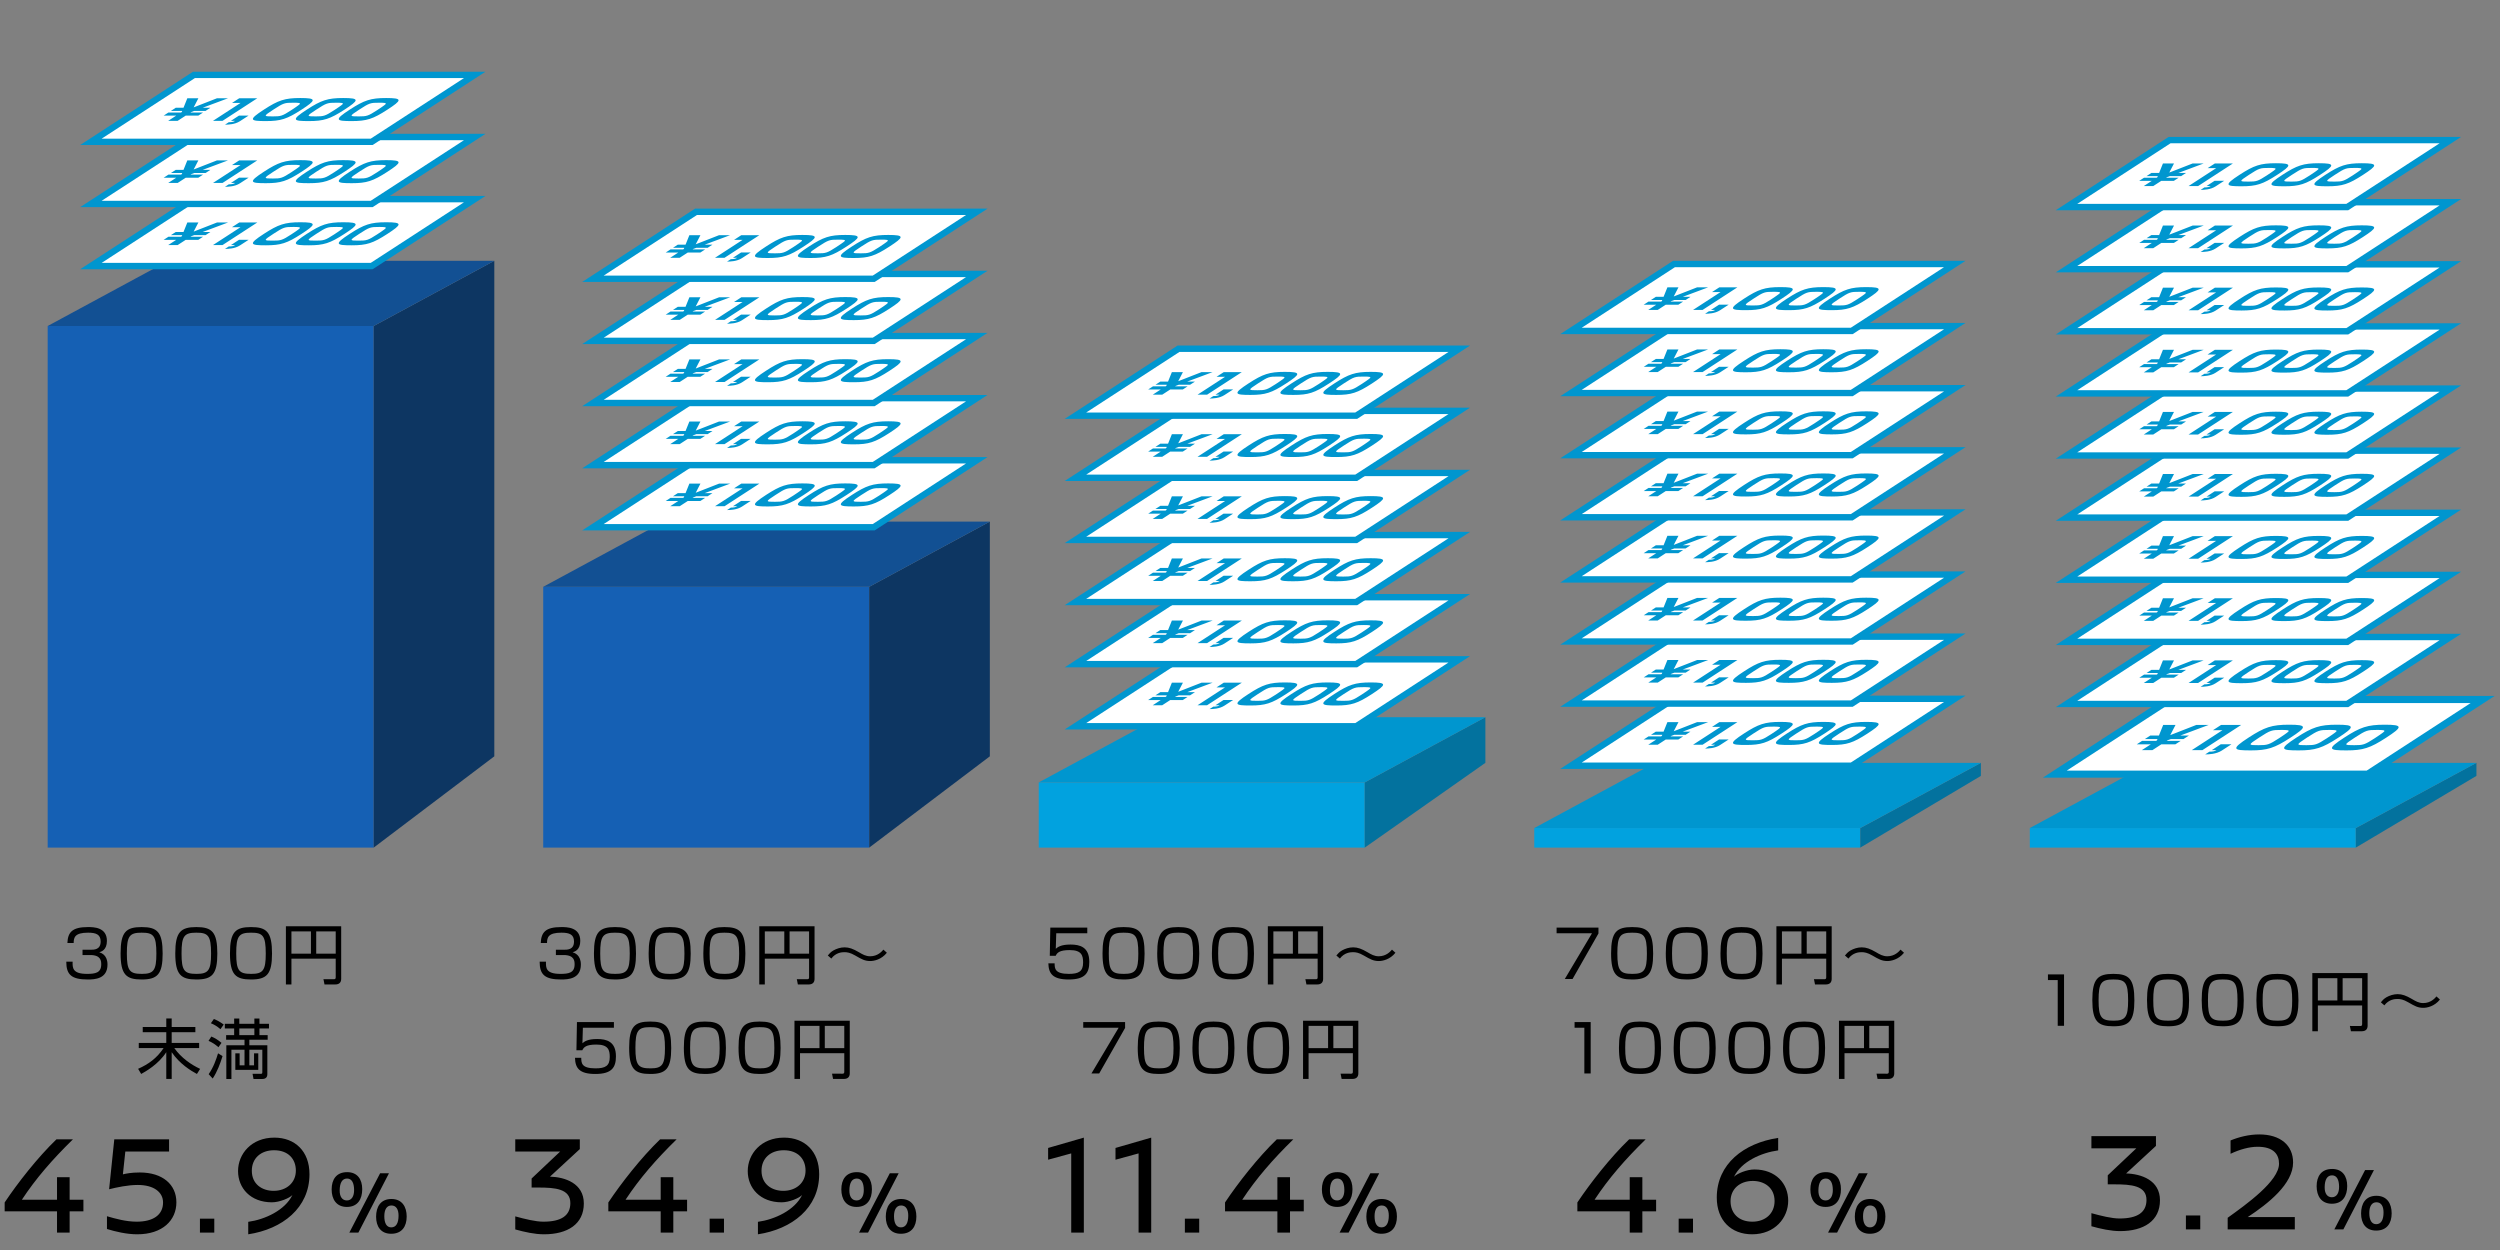 <svg width="100%" height="100%" viewBox="0 0 344 172" fill="none" xmlns="http://www.w3.org/2000/svg">
<rect x="0" y="0" width="344" height="172" fill="#808080" stroke="none"/>
<mask id="mask0_302_537" style="mask-type:alpha" maskUnits="userSpaceOnUse" x="0" y="0" width="344" height="172">
<rect width="344" height="172" fill="#D9D9D9"/>
</mask>
<g mask="url(#mask0_302_537)">
<path d="M6.561 44.857H51.419V116.631H6.561V44.857Z" fill="#1560B4"/>
<path d="M51.419 44.858L68.017 35.886V104.071L51.419 116.631V44.858Z" fill="#0D3662"/>
<path d="M23.158 35.886H68.017L51.419 44.857H6.561L23.158 35.886Z" fill="#125093"/>
<path d="M74.746 80.744H119.605V116.631H74.746V80.744Z" fill="#1560B4"/>
<path d="M119.604 80.744L136.202 71.772V104.071L119.604 116.631V80.744Z" fill="#0D3662"/>
<path d="M91.344 71.772H136.202L119.605 80.744H74.746L91.344 71.772Z" fill="#125093"/>
<path d="M142.931 107.66H187.789V116.631H142.931V107.66Z" fill="#01A2DF"/>
<path d="M187.789 107.66L204.387 98.688V104.968L187.789 116.631V107.66Z" fill="#03729E"/>
<path d="M159.528 98.688H204.387L187.789 107.66H142.931L159.528 98.688Z" fill="#0096CF"/>
<path d="M211.115 113.94H255.974V116.631H211.115V113.94Z" fill="#01A2DF"/>
<path d="M255.974 113.94L272.571 104.968V106.763L255.974 116.632V113.94Z" fill="#03729E"/>
<path d="M227.713 104.968H272.572L255.974 113.94H211.115L227.713 104.968Z" fill="#0096CF"/>
<path d="M279.301 113.939H324.159V116.631H279.301V113.939Z" fill="#01A2DF"/>
<path d="M324.159 113.939L340.757 104.968V106.762L324.159 116.631V113.939Z" fill="#03729E"/>
<path d="M295.898 104.968H340.757L324.159 113.939H279.301L295.898 104.968Z" fill="#0096CF"/>
<path d="M9.121 132.329H9.992C9.974 133.163 9.956 134.006 11.974 134.006C13.096 134.006 13.93 133.872 13.93 132.705C13.93 132.248 13.903 131.413 12.414 131.413H11.355V130.687H12.423C12.961 130.687 13.85 130.687 13.85 129.547C13.85 128.569 13.194 128.336 12.118 128.336C10.288 128.336 10.144 129 10.135 129.754H9.274C9.337 128.291 9.92 127.565 12.091 127.565C12.854 127.565 14.711 127.565 14.711 129.467C14.711 130.741 13.912 130.956 13.661 131.028C13.939 131.126 14.791 131.413 14.791 132.723C14.791 134.697 13.051 134.778 12.082 134.778C9.821 134.778 9.121 134.105 9.121 132.329ZM16.593 131.171C16.593 128.246 17.338 127.565 19.491 127.565C21.653 127.565 22.38 128.246 22.38 131.216C22.38 134.06 21.662 134.778 19.491 134.778C17.355 134.778 16.593 134.114 16.593 131.171ZM19.482 128.336C17.822 128.336 17.454 128.794 17.454 131.189C17.454 133.603 17.849 134.006 19.527 134.006C21.142 134.006 21.518 133.522 21.518 131.216C21.518 128.704 21.097 128.336 19.482 128.336ZM24.118 131.171C24.118 128.246 24.863 127.565 27.016 127.565C29.178 127.565 29.905 128.246 29.905 131.216C29.905 134.06 29.187 134.778 27.016 134.778C24.881 134.778 24.118 134.114 24.118 131.171ZM27.007 128.336C25.347 128.336 24.98 128.794 24.98 131.189C24.98 133.603 25.374 134.006 27.052 134.006C28.667 134.006 29.044 133.522 29.044 131.216C29.044 128.704 28.622 128.336 27.007 128.336ZM31.644 131.171C31.644 128.246 32.388 127.565 34.541 127.565C36.704 127.565 37.43 128.246 37.43 131.216C37.43 134.06 36.713 134.778 34.541 134.778C32.406 134.778 31.644 134.114 31.644 131.171ZM34.533 128.336C32.873 128.336 32.505 128.794 32.505 131.189C32.505 133.603 32.9 134.006 34.577 134.006C36.192 134.006 36.569 133.522 36.569 131.216C36.569 128.704 36.148 128.336 34.533 128.336ZM46.947 127.457V134.697C46.947 135.208 46.642 135.46 46.149 135.46H44.651L44.507 134.733L45.925 134.742C46.086 134.742 46.194 134.706 46.194 134.491V131.916H40.102V135.46H39.34V127.457H46.947ZM46.194 128.157H43.511V131.225H46.194V128.157ZM42.785 128.157H40.102V131.225H42.785V128.157ZM19.641 141.318H22.88V140.143H23.625V141.318H26.882V142.027H23.625V143.507H27.402V144.216H23.984C24.944 145.571 26.307 146.504 27.537 147.078L27.097 147.778C26.262 147.329 24.728 146.405 23.625 144.781V148.46H22.88V144.781C21.804 146.45 20.027 147.446 19.426 147.778L19.004 147.069C20.449 146.423 21.561 145.625 22.512 144.216H19.094V143.507H22.88V142.027H19.641V141.318ZM36.786 143.83V147.814C36.786 148.271 36.508 148.469 36.087 148.469H34.884L34.75 147.751L35.817 147.76C36.042 147.76 36.096 147.733 36.096 147.536V144.44H34.31V146.594H34.956V144.934H35.539V147.213H32.381V144.934H32.973V146.594H33.646V144.44H31.843V148.469H31.143V143.83H33.646V143.068H31.116V142.431H32.22V141.516H30.937V140.879H32.22V140.152H32.928V140.879H35.001V140.152H35.701V140.879H37.011V141.516H35.701V142.431H36.831V143.068H34.31V143.83H36.786ZM35.001 142.431V141.516H32.928V142.431H35.001ZM30.784 140.977L30.336 141.614C29.842 141.193 29.474 140.986 29.017 140.798L29.43 140.215C29.86 140.385 30.237 140.583 30.784 140.977ZM30.479 143.498L30.058 144.099C29.591 143.687 29.232 143.462 28.694 143.22L29.08 142.628C29.555 142.825 29.932 143.041 30.479 143.498ZM29.268 148.406L28.712 147.805C29.385 146.845 29.753 145.768 30.004 144.934L30.623 145.32C30.291 146.396 29.887 147.464 29.268 148.406Z" fill="black"/>
<path d="M7.766 156.773H10.036C7.214 159.537 4.944 162.142 3.009 165.083H7.845V161.984H9.582V165.083H11.477V166.682H9.582V169.603H7.845V166.682H0.641V165.458C2.417 162.793 5.181 159.26 7.766 156.773ZM23.265 158.451H17.244L16.909 161.589C17.343 161.491 18.034 161.333 19.238 161.333C22.376 161.333 24.271 162.991 24.271 165.438C24.271 167.906 22.376 169.84 18.883 169.84C17.422 169.84 15.863 169.465 14.718 169.11V167.353C15.863 167.688 17.343 168.103 18.804 168.103C21.054 168.103 22.436 167.195 22.436 165.458C22.436 164.017 21.133 163.05 18.962 163.05C17.6 163.05 16.119 163.366 15.014 163.642L15.725 156.773H23.265V158.451ZM29.486 169.603H27.512V167.688H29.486V169.603ZM37.749 156.537C40.592 156.537 42.585 158.412 42.585 161.57C42.585 166.208 38.855 169.129 34.157 169.84V168.123C36.466 167.807 39.23 166.524 40.236 164.432C39.822 164.866 38.46 165.438 37.414 165.438C34.473 165.438 32.756 163.484 32.756 161.136C32.756 158.787 34.591 156.537 37.749 156.537ZM37.71 158.274C35.894 158.274 34.651 159.379 34.651 161.096C34.651 162.932 36.052 163.859 37.651 163.859C39.427 163.859 40.71 162.734 40.71 161.076C40.71 159.478 39.664 158.274 37.71 158.274ZM47.77 161.288C49.176 161.288 49.842 162.268 49.842 163.637C49.842 165.006 49.214 166.074 47.732 166.074C46.275 166.074 45.634 165.006 45.634 163.662C45.634 162.293 46.288 161.288 47.77 161.288ZM49.315 169.603H48.071L52.304 161.439H53.522L49.315 169.603ZM47.757 162.167C47.079 162.167 46.752 162.77 46.74 163.788C46.727 164.642 47.079 165.182 47.732 165.182C48.385 165.182 48.737 164.604 48.724 163.712C48.712 162.745 48.398 162.167 47.757 162.167ZM53.861 164.981C55.318 164.981 55.959 166.048 55.959 167.392C55.959 168.761 55.306 169.766 53.824 169.766C52.417 169.766 51.751 168.787 51.751 167.418C51.751 166.048 52.379 164.981 53.861 164.981ZM53.861 165.873C53.208 165.873 52.882 166.45 52.882 167.355C52.882 168.309 53.196 168.887 53.836 168.887C54.514 168.887 54.841 168.284 54.841 167.267C54.841 166.413 54.514 165.873 53.861 165.873Z" fill="black"/>
<path d="M74.256 132.329H75.126C75.108 133.163 75.091 134.006 77.109 134.006C78.231 134.006 79.065 133.872 79.065 132.705C79.065 132.248 79.038 131.413 77.549 131.413H76.49V130.687H77.558C78.096 130.687 78.984 130.687 78.984 129.547C78.984 128.569 78.329 128.336 77.253 128.336C75.422 128.336 75.279 129 75.27 129.754H74.409C74.471 128.291 75.055 127.565 77.226 127.565C77.988 127.565 79.846 127.565 79.846 129.467C79.846 130.741 79.047 130.956 78.796 131.028C79.074 131.126 79.926 131.413 79.926 132.723C79.926 134.697 78.186 134.778 77.217 134.778C74.956 134.778 74.256 134.105 74.256 132.329ZM81.728 131.171C81.728 128.246 82.472 127.565 84.626 127.565C86.788 127.565 87.514 128.246 87.514 131.216C87.514 134.06 86.797 134.778 84.626 134.778C82.49 134.778 81.728 134.114 81.728 131.171ZM84.617 128.336C82.957 128.336 82.589 128.794 82.589 131.189C82.589 133.603 82.984 134.006 84.661 134.006C86.276 134.006 86.653 133.522 86.653 131.216C86.653 128.704 86.231 128.336 84.617 128.336ZM89.253 131.171C89.253 128.246 89.998 127.565 92.151 127.565C94.313 127.565 95.04 128.246 95.04 131.216C95.04 134.06 94.322 134.778 92.151 134.778C90.016 134.778 89.253 134.114 89.253 131.171ZM92.142 128.336C90.482 128.336 90.114 128.794 90.114 131.189C90.114 133.603 90.509 134.006 92.187 134.006C93.802 134.006 94.178 133.522 94.178 131.216C94.178 128.704 93.757 128.336 92.142 128.336ZM96.778 131.171C96.778 128.246 97.523 127.565 99.676 127.565C101.838 127.565 102.565 128.246 102.565 131.216C102.565 134.06 101.847 134.778 99.676 134.778C97.541 134.778 96.778 134.114 96.778 131.171ZM99.667 128.336C98.008 128.336 97.64 128.794 97.64 131.189C97.64 133.603 98.034 134.006 99.712 134.006C101.327 134.006 101.704 133.522 101.704 131.216C101.704 128.704 101.282 128.336 99.667 128.336ZM112.082 127.457V134.697C112.082 135.208 111.777 135.46 111.284 135.46H109.786L109.642 134.733L111.06 134.742C111.221 134.742 111.329 134.706 111.329 134.491V131.916H105.237V135.46H104.474V127.457H112.082ZM111.329 128.157H108.646V131.225H111.329V128.157ZM107.919 128.157H105.237V131.225H107.919V128.157ZM121.556 130.669L122.032 131.099C121.278 132.041 120.256 132.239 119.744 132.239C118.991 132.239 118.56 131.988 117.69 131.485C116.981 131.073 116.568 131.019 116.182 131.019C115.824 131.019 114.998 131.081 114.388 131.898L113.904 131.476C114.092 131.252 114.307 130.992 114.684 130.776C115.088 130.552 115.635 130.355 116.218 130.355C116.837 130.355 117.394 130.561 118.174 131.019C118.703 131.333 119.134 131.584 119.735 131.584C120.776 131.584 121.35 130.911 121.556 130.669ZM79.388 140.636H84.475V141.417H80.204L80.142 143.552C80.393 143.337 80.814 142.969 82.169 142.969C83.452 142.969 84.753 143.301 84.753 145.355C84.753 146.863 84.197 147.778 81.927 147.778C79.72 147.778 79.155 146.979 79.119 145.553H79.98C79.989 146.262 79.998 147.006 81.936 147.006C83.3 147.006 83.901 146.665 83.901 145.445C83.901 144.485 83.703 143.732 82.061 143.732C80.608 143.732 80.321 144.117 80.124 144.521H79.316L79.388 140.636ZM86.572 144.171C86.572 141.246 87.317 140.565 89.47 140.565C91.632 140.565 92.359 141.246 92.359 144.216C92.359 147.06 91.641 147.778 89.47 147.778C87.335 147.778 86.572 147.114 86.572 144.171ZM89.461 141.336C87.802 141.336 87.434 141.794 87.434 144.189C87.434 146.603 87.829 147.006 89.506 147.006C91.121 147.006 91.498 146.522 91.498 144.216C91.498 141.704 91.076 141.336 89.461 141.336ZM94.098 144.171C94.098 141.246 94.842 140.565 96.996 140.565C99.158 140.565 99.885 141.246 99.885 144.216C99.885 147.06 99.167 147.778 96.996 147.778C94.86 147.778 94.098 147.114 94.098 144.171ZM96.987 141.336C95.327 141.336 94.959 141.794 94.959 144.189C94.959 146.603 95.354 147.006 97.031 147.006C98.647 147.006 99.023 146.522 99.023 144.216C99.023 141.704 98.602 141.336 96.987 141.336ZM101.623 144.171C101.623 141.246 102.368 140.565 104.521 140.565C106.683 140.565 107.41 141.246 107.41 144.216C107.41 147.06 106.692 147.778 104.521 147.778C102.386 147.778 101.623 147.114 101.623 144.171ZM104.512 141.336C102.852 141.336 102.484 141.794 102.484 144.189C102.484 146.603 102.879 147.006 104.557 147.006C106.172 147.006 106.549 146.522 106.549 144.216C106.549 141.704 106.127 141.336 104.512 141.336ZM116.927 140.457V147.697C116.927 148.208 116.622 148.46 116.129 148.46H114.63L114.487 147.733L115.904 147.742C116.066 147.742 116.173 147.706 116.173 147.491V144.916H110.082V148.46H109.319V140.457H116.927ZM116.173 141.157H113.491V144.225H116.173V141.157ZM112.764 141.157H110.082V144.225H112.764V141.157Z" fill="black"/>
<path d="M79.782 158.116L75.677 161.905C77.73 161.965 80.335 162.813 80.335 165.596C80.335 168.438 78.105 169.84 74.848 169.84C73.585 169.84 72.164 169.524 70.9 169.169V167.373C72.262 167.748 73.703 168.103 74.769 168.103C77.256 168.103 78.46 167.254 78.48 165.577C78.499 163.563 76.368 163.405 74.039 163.405H73.15V162.162L77.078 158.451H70.9V156.773H79.782V158.116ZM90.832 156.773H93.102C90.279 159.537 88.01 162.142 86.075 165.083H90.911V161.984H92.648V165.083H94.543V166.682H92.648V169.603H90.911V166.682H83.707V165.458C85.483 162.793 88.246 159.26 90.832 156.773ZM99.62 169.603H97.646V167.688H99.62V169.603ZM107.883 156.537C110.725 156.537 112.719 158.412 112.719 161.57C112.719 166.208 108.988 169.129 104.291 169.84V168.123C106.6 167.807 109.363 166.524 110.37 164.432C109.955 164.866 108.594 165.438 107.547 165.438C104.607 165.438 102.889 163.484 102.889 161.136C102.889 158.787 104.725 156.537 107.883 156.537ZM107.844 158.274C106.028 158.274 104.784 159.379 104.784 161.096C104.784 162.932 106.186 163.859 107.784 163.859C109.561 163.859 110.844 162.734 110.844 161.076C110.844 159.478 109.798 158.274 107.844 158.274ZM117.903 161.288C119.31 161.288 119.976 162.268 119.976 163.637C119.976 165.006 119.348 166.074 117.866 166.074C116.409 166.074 115.768 165.006 115.768 163.662C115.768 162.293 116.421 161.288 117.903 161.288ZM119.448 169.603H118.205L122.438 161.439H123.656L119.448 169.603ZM117.891 162.167C117.212 162.167 116.886 162.77 116.873 163.788C116.861 164.642 117.212 165.182 117.866 165.182C118.519 165.182 118.87 164.604 118.858 163.712C118.845 162.745 118.531 162.167 117.891 162.167ZM123.995 164.981C125.452 164.981 126.093 166.048 126.093 167.392C126.093 168.761 125.44 169.766 123.957 169.766C122.551 169.766 121.885 168.787 121.885 167.418C121.885 166.048 122.513 164.981 123.995 164.981ZM123.995 165.873C123.342 165.873 123.015 166.45 123.015 167.355C123.015 168.309 123.329 168.887 123.97 168.887C124.648 168.887 124.975 168.284 124.975 167.267C124.975 166.413 124.648 165.873 123.995 165.873Z" fill="black"/>
<path d="M144.523 127.636H149.61V128.417H145.339L145.276 130.552C145.528 130.337 145.949 129.969 147.304 129.969C148.587 129.969 149.888 130.301 149.888 132.355C149.888 133.863 149.332 134.778 147.062 134.778C144.855 134.778 144.289 133.979 144.254 132.553H145.115C145.124 133.262 145.133 134.006 147.071 134.006C148.434 134.006 149.035 133.665 149.035 132.445C149.035 131.485 148.838 130.732 147.196 130.732C145.743 130.732 145.456 131.117 145.258 131.521H144.451L144.523 127.636ZM151.707 131.171C151.707 128.246 152.452 127.565 154.605 127.565C156.767 127.565 157.494 128.246 157.494 131.216C157.494 134.06 156.776 134.778 154.605 134.778C152.47 134.778 151.707 134.114 151.707 131.171ZM154.596 128.336C152.936 128.336 152.568 128.794 152.568 131.189C152.568 133.603 152.963 134.006 154.641 134.006C156.256 134.006 156.633 133.522 156.633 131.216C156.633 128.704 156.211 128.336 154.596 128.336ZM159.233 131.171C159.233 128.246 159.977 127.565 162.13 127.565C164.293 127.565 165.019 128.246 165.019 131.216C165.019 134.06 164.302 134.778 162.13 134.778C159.995 134.778 159.233 134.114 159.233 131.171ZM162.121 128.336C160.462 128.336 160.094 128.794 160.094 131.189C160.094 133.603 160.489 134.006 162.166 134.006C163.781 134.006 164.158 133.522 164.158 131.216C164.158 128.704 163.736 128.336 162.121 128.336ZM166.758 131.171C166.758 128.246 167.503 127.565 169.656 127.565C171.818 127.565 172.545 128.246 172.545 131.216C172.545 134.06 171.827 134.778 169.656 134.778C167.521 134.778 166.758 134.114 166.758 131.171ZM169.647 128.336C167.987 128.336 167.619 128.794 167.619 131.189C167.619 133.603 168.014 134.006 169.692 134.006C171.307 134.006 171.683 133.522 171.683 131.216C171.683 128.704 171.262 128.336 169.647 128.336ZM182.062 127.457V134.697C182.062 135.208 181.757 135.46 181.263 135.46H179.765L179.621 134.733L181.039 134.742C181.201 134.742 181.308 134.706 181.308 134.491V131.916H175.216V135.46H174.454V127.457H182.062ZM181.308 128.157H178.626V131.225H181.308V128.157ZM177.899 128.157H175.216V131.225H177.899V128.157ZM191.536 130.669L192.011 131.099C191.258 132.041 190.235 132.239 189.724 132.239C188.97 132.239 188.539 131.988 187.669 131.485C186.96 131.073 186.548 131.019 186.162 131.019C185.803 131.019 184.978 131.081 184.368 131.898L183.883 131.476C184.071 131.252 184.287 130.992 184.664 130.776C185.067 130.552 185.615 130.355 186.198 130.355C186.817 130.355 187.373 130.561 188.154 131.019C188.683 131.333 189.114 131.584 189.715 131.584C190.755 131.584 191.33 130.911 191.536 130.669ZM149.053 140.636H154.813V141.444L151.252 147.706H150.184L153.925 141.417H149.053V140.636ZM156.552 144.171C156.552 141.246 157.297 140.565 159.45 140.565C161.612 140.565 162.339 141.246 162.339 144.216C162.339 147.06 161.621 147.778 159.45 147.778C157.314 147.778 156.552 147.114 156.552 144.171ZM159.441 141.336C157.781 141.336 157.413 141.794 157.413 144.189C157.413 146.603 157.808 147.006 159.486 147.006C161.101 147.006 161.477 146.522 161.477 144.216C161.477 141.704 161.056 141.336 159.441 141.336ZM164.077 144.171C164.077 141.246 164.822 140.565 166.975 140.565C169.137 140.565 169.864 141.246 169.864 144.216C169.864 147.06 169.146 147.778 166.975 147.778C164.84 147.778 164.077 147.114 164.077 144.171ZM166.966 141.336C165.306 141.336 164.939 141.794 164.939 144.189C164.939 146.603 165.333 147.006 167.011 147.006C168.626 147.006 169.003 146.522 169.003 144.216C169.003 141.704 168.581 141.336 166.966 141.336ZM171.603 144.171C171.603 141.246 172.347 140.565 174.501 140.565C176.663 140.565 177.389 141.246 177.389 144.216C177.389 147.06 176.672 147.778 174.501 147.778C172.365 147.778 171.603 147.114 171.603 144.171ZM174.492 141.336C172.832 141.336 172.464 141.794 172.464 144.189C172.464 146.603 172.859 147.006 174.536 147.006C176.151 147.006 176.528 146.522 176.528 144.216C176.528 141.704 176.106 141.336 174.492 141.336ZM186.907 140.457V147.697C186.907 148.208 186.601 148.46 186.108 148.46H184.61L184.466 147.733L185.884 147.742C186.045 147.742 186.153 147.706 186.153 147.491V144.916H180.061V148.46H179.299V140.457H186.907ZM186.153 141.157H183.47V144.225H186.153V141.157ZM182.744 141.157H180.061V144.225H182.744V141.157Z" fill="black"/>
<path d="M149.136 169.603H147.4V158.708L144.222 159.576V157.958L149.136 156.537V169.603ZM158.406 169.603H156.669V158.708L153.492 159.576V157.958L158.406 156.537V169.603ZM165.011 169.603H163.038V167.688H165.011V169.603ZM175.689 156.773H177.959C175.136 159.537 172.866 162.142 170.932 165.083H175.768V161.984H177.505V165.083H179.4V166.682H177.505V169.603H175.768V166.682H168.564V165.458C170.34 162.793 173.103 159.26 175.689 156.773ZM184.028 161.288C185.435 161.288 186.1 162.268 186.1 163.637C186.1 165.006 185.472 166.074 183.99 166.074C182.533 166.074 181.892 165.006 181.892 163.662C181.892 162.293 182.546 161.288 184.028 161.288ZM185.573 169.603H184.329L188.562 161.439H189.78L185.573 169.603ZM184.015 162.167C183.337 162.167 183.01 162.77 182.998 163.788C182.985 164.642 183.337 165.182 183.99 165.182C184.643 165.182 184.995 164.604 184.982 163.712C184.97 162.745 184.656 162.167 184.015 162.167ZM190.12 164.981C191.577 164.981 192.217 166.048 192.217 167.392C192.217 168.761 191.564 169.766 190.082 169.766C188.675 169.766 188.009 168.787 188.009 167.418C188.009 166.048 188.637 164.981 190.12 164.981ZM190.12 165.873C189.466 165.873 189.14 166.45 189.14 167.355C189.14 168.309 189.454 168.887 190.094 168.887C190.773 168.887 191.099 168.284 191.099 167.267C191.099 166.413 190.773 165.873 190.12 165.873Z" fill="black"/>
<path d="M214.188 127.636H219.948V128.444L216.386 134.706H215.319L219.06 128.417H214.188V127.636ZM221.687 131.171C221.687 128.246 222.431 127.565 224.585 127.565C226.747 127.565 227.473 128.246 227.473 131.216C227.473 134.06 226.756 134.778 224.585 134.778C222.449 134.778 221.687 134.114 221.687 131.171ZM224.576 128.336C222.916 128.336 222.548 128.794 222.548 131.189C222.548 133.603 222.943 134.006 224.62 134.006C226.235 134.006 226.612 133.522 226.612 131.216C226.612 128.704 226.19 128.336 224.576 128.336ZM229.212 131.171C229.212 128.246 229.957 127.565 232.11 127.565C234.272 127.565 234.999 128.246 234.999 131.216C234.999 134.06 234.281 134.778 232.11 134.778C229.975 134.778 229.212 134.114 229.212 131.171ZM232.101 128.336C230.441 128.336 230.073 128.794 230.073 131.189C230.073 133.603 230.468 134.006 232.146 134.006C233.761 134.006 234.138 133.522 234.138 131.216C234.138 128.704 233.716 128.336 232.101 128.336ZM236.737 131.171C236.737 128.246 237.482 127.565 239.635 127.565C241.797 127.565 242.524 128.246 242.524 131.216C242.524 134.06 241.806 134.778 239.635 134.778C237.5 134.778 236.737 134.114 236.737 131.171ZM239.626 128.336C237.967 128.336 237.599 128.794 237.599 131.189C237.599 133.603 237.993 134.006 239.671 134.006C241.286 134.006 241.663 133.522 241.663 131.216C241.663 128.704 241.241 128.336 239.626 128.336ZM252.041 127.457V134.697C252.041 135.208 251.736 135.46 251.243 135.46H249.745L249.601 134.733L251.019 134.742C251.18 134.742 251.288 134.706 251.288 134.491V131.916H245.196V135.46H244.433V127.457H252.041ZM251.288 128.157H248.605V131.225H251.288V128.157ZM247.878 128.157H245.196V131.225H247.878V128.157ZM261.515 130.669L261.991 131.099C261.237 132.041 260.215 132.239 259.703 132.239C258.95 132.239 258.519 131.988 257.649 131.485C256.94 131.073 256.527 131.019 256.141 131.019C255.783 131.019 254.957 131.081 254.347 131.898L253.863 131.476C254.051 131.252 254.266 130.992 254.643 130.776C255.047 130.552 255.594 130.355 256.177 130.355C256.796 130.355 257.353 130.561 258.133 131.019C258.662 131.333 259.093 131.584 259.694 131.584C260.735 131.584 261.309 130.911 261.515 130.669ZM216.661 140.636H218.877V147.706H218.007V141.417H216.661V140.636ZM222.769 144.171C222.769 141.246 223.513 140.565 225.667 140.565C227.829 140.565 228.555 141.246 228.555 144.216C228.555 147.06 227.838 147.778 225.667 147.778C223.531 147.778 222.769 147.114 222.769 144.171ZM225.658 141.336C223.998 141.336 223.63 141.794 223.63 144.189C223.63 146.603 224.025 147.006 225.702 147.006C227.317 147.006 227.694 146.522 227.694 144.216C227.694 141.704 227.273 141.336 225.658 141.336ZM230.294 144.171C230.294 141.246 231.039 140.565 233.192 140.565C235.354 140.565 236.081 141.246 236.081 144.216C236.081 147.06 235.363 147.778 233.192 147.778C231.057 147.778 230.294 147.114 230.294 144.171ZM233.183 141.336C231.523 141.336 231.155 141.794 231.155 144.189C231.155 146.603 231.55 147.006 233.228 147.006C234.843 147.006 235.22 146.522 235.22 144.216C235.22 141.704 234.798 141.336 233.183 141.336ZM237.819 144.171C237.819 141.246 238.564 140.565 240.717 140.565C242.88 140.565 243.606 141.246 243.606 144.216C243.606 147.06 242.888 147.778 240.717 147.778C238.582 147.778 237.819 147.114 237.819 144.171ZM240.708 141.336C239.049 141.336 238.681 141.794 238.681 144.189C238.681 146.603 239.076 147.006 240.753 147.006C242.368 147.006 242.745 146.522 242.745 144.216C242.745 141.704 242.323 141.336 240.708 141.336ZM245.345 144.171C245.345 141.246 246.09 140.565 248.243 140.565C250.405 140.565 251.132 141.246 251.132 144.216C251.132 147.06 250.414 147.778 248.243 147.778C246.107 147.778 245.345 147.114 245.345 144.171ZM248.234 141.336C246.574 141.336 246.206 141.794 246.206 144.189C246.206 146.603 246.601 147.006 248.279 147.006C249.894 147.006 250.27 146.522 250.27 144.216C250.27 141.704 249.849 141.336 248.234 141.336ZM260.649 140.457V147.697C260.649 148.208 260.344 148.46 259.85 148.46H258.352L258.208 147.733L259.626 147.742C259.787 147.742 259.895 147.706 259.895 147.491V144.916H253.803V148.46H253.041V140.457H260.649ZM259.895 141.157H257.213V144.225H259.895V141.157ZM256.486 141.157H253.803V144.225H256.486V141.157Z" fill="black"/>
<path d="M224.171 156.773H226.441C223.618 159.537 221.348 162.142 219.414 165.083H224.25V161.984H225.987V165.083H227.881V166.682H225.987V169.603H224.25V166.682H217.045V165.458C218.822 162.793 221.585 159.26 224.171 156.773ZM232.958 169.603H230.984V167.688H232.958V169.603ZM244.676 156.576V158.293C242.347 158.609 239.603 159.833 238.597 161.925C239.011 161.491 240.353 160.918 241.399 160.918C244.36 160.918 246.057 162.872 246.057 165.221C246.057 167.57 244.242 169.84 241.084 169.84C238.222 169.84 236.228 167.945 236.228 164.787C236.228 160.149 239.958 157.287 244.676 156.576ZM241.182 162.497C239.386 162.497 238.123 163.622 238.123 165.28C238.123 166.879 239.169 168.103 241.123 168.103C242.919 168.103 244.182 166.978 244.182 165.261C244.182 163.425 242.781 162.497 241.182 162.497ZM251.242 161.288C252.649 161.288 253.314 162.268 253.314 163.637C253.314 165.006 252.686 166.074 251.204 166.074C249.747 166.074 249.107 165.006 249.107 163.662C249.107 162.293 249.76 161.288 251.242 161.288ZM252.787 169.603H251.543L255.776 161.439H256.995L252.787 169.603ZM251.229 162.167C250.551 162.167 250.225 162.77 250.212 163.788C250.2 164.642 250.551 165.182 251.204 165.182C251.857 165.182 252.209 164.604 252.197 163.712C252.184 162.745 251.87 162.167 251.229 162.167ZM257.334 164.981C258.791 164.981 259.431 166.048 259.431 167.392C259.431 168.761 258.778 169.766 257.296 169.766C255.889 169.766 255.224 168.787 255.224 167.418C255.224 166.048 255.852 164.981 257.334 164.981ZM257.334 165.873C256.681 165.873 256.354 166.45 256.354 167.355C256.354 168.309 256.668 168.887 257.309 168.887C257.987 168.887 258.314 168.284 258.314 167.267C258.314 166.413 257.987 165.873 257.334 165.873Z" fill="black"/>
<path d="M281.796 134.076H284.012V141.146H283.142V134.856H281.796V134.076ZM287.904 137.611C287.904 134.686 288.648 134.004 290.801 134.004C292.964 134.004 293.69 134.686 293.69 137.656C293.69 140.5 292.973 141.217 290.801 141.217C288.666 141.217 287.904 140.553 287.904 137.611ZM290.793 134.776C289.133 134.776 288.765 135.233 288.765 137.629C288.765 140.042 289.16 140.446 290.837 140.446C292.452 140.446 292.829 139.961 292.829 137.656C292.829 135.143 292.407 134.776 290.793 134.776ZM295.429 137.611C295.429 134.686 296.174 134.004 298.327 134.004C300.489 134.004 301.216 134.686 301.216 137.656C301.216 140.5 300.498 141.217 298.327 141.217C296.192 141.217 295.429 140.553 295.429 137.611ZM298.318 134.776C296.658 134.776 296.29 135.233 296.29 137.629C296.29 140.042 296.685 140.446 298.363 140.446C299.978 140.446 300.354 139.961 300.354 137.656C300.354 135.143 299.933 134.776 298.318 134.776ZM302.954 137.611C302.954 134.686 303.699 134.004 305.852 134.004C308.014 134.004 308.741 134.686 308.741 137.656C308.741 140.5 308.023 141.217 305.852 141.217C303.717 141.217 302.954 140.553 302.954 137.611ZM305.843 134.776C304.184 134.776 303.816 135.233 303.816 137.629C303.816 140.042 304.21 140.446 305.888 140.446C307.503 140.446 307.88 139.961 307.88 137.656C307.88 135.143 307.458 134.776 305.843 134.776ZM310.48 137.611C310.48 134.686 311.224 134.004 313.378 134.004C315.54 134.004 316.267 134.686 316.267 137.656C316.267 140.5 315.549 141.217 313.378 141.217C311.242 141.217 310.48 140.553 310.48 137.611ZM313.369 134.776C311.709 134.776 311.341 135.233 311.341 137.629C311.341 140.042 311.736 140.446 313.414 140.446C315.028 140.446 315.405 139.961 315.405 137.656C315.405 135.143 314.984 134.776 313.369 134.776ZM325.784 133.896V141.137C325.784 141.648 325.479 141.899 324.985 141.899H323.487L323.343 141.172L324.761 141.181C324.922 141.181 325.03 141.146 325.03 140.93V138.355H318.938V141.899H318.176V133.896H325.784ZM325.03 134.596H322.347V137.664H325.03V134.596ZM321.621 134.596H318.938V137.664H321.621V134.596ZM335.258 137.108L335.733 137.539C334.98 138.481 333.957 138.678 333.445 138.678C332.692 138.678 332.261 138.427 331.391 137.925C330.682 137.512 330.27 137.458 329.884 137.458C329.525 137.458 328.699 137.521 328.089 138.337L327.605 137.916C327.793 137.691 328.009 137.431 328.385 137.216C328.789 136.992 329.336 136.794 329.92 136.794C330.539 136.794 331.095 137.001 331.875 137.458C332.405 137.772 332.835 138.023 333.437 138.023C334.477 138.023 335.051 137.35 335.258 137.108Z" fill="black"/>
<path d="M296.659 157.676L292.554 161.466C294.606 161.525 297.212 162.374 297.212 165.157C297.212 167.999 294.981 169.4 291.725 169.4C290.461 169.4 289.04 169.085 287.777 168.729V166.933C289.139 167.308 290.58 167.664 291.646 167.664C294.133 167.664 295.337 166.815 295.356 165.137C295.376 163.124 293.245 162.966 290.915 162.966H290.027V161.722L293.955 158.012H287.777V156.334H296.659V157.676ZM302.755 169.164H300.781V167.249H302.755V169.164ZM310.871 156.097C313.772 156.097 315.529 157.577 315.529 159.966C315.529 162.907 312.114 165.611 309.292 167.466H315.766V169.164H306.528V167.565C309.114 165.709 313.594 162.512 313.594 160.124C313.594 158.86 312.864 157.795 310.654 157.795C309.489 157.795 308.167 158.17 306.923 158.762V156.926C308.068 156.452 309.469 156.097 310.871 156.097ZM320.903 160.849C322.31 160.849 322.976 161.828 322.976 163.197C322.976 164.566 322.348 165.634 320.866 165.634C319.409 165.634 318.768 164.566 318.768 163.222C318.768 161.853 319.421 160.849 320.903 160.849ZM322.448 169.164H321.205L325.438 160.999H326.656L322.448 169.164ZM320.891 161.728C320.213 161.728 319.886 162.331 319.874 163.348C319.861 164.202 320.213 164.742 320.866 164.742C321.519 164.742 321.871 164.165 321.858 163.273C321.846 162.306 321.531 161.728 320.891 161.728ZM326.995 164.541C328.452 164.541 329.093 165.609 329.093 166.953C329.093 168.322 328.44 169.327 326.958 169.327C325.551 169.327 324.885 168.347 324.885 166.978C324.885 165.609 325.513 164.541 326.995 164.541ZM326.995 165.433C326.342 165.433 326.016 166.011 326.016 166.915C326.016 167.87 326.33 168.448 326.97 168.448C327.648 168.448 327.975 167.845 327.975 166.827C327.975 165.973 327.648 165.433 326.995 165.433Z" fill="black"/>
<rect x="0.145" y="0.489" width="43.064" height="18.841" transform="matrix(1 0 -0.839 0.545 298.812 95.985)" fill="white" stroke="#0096CF" stroke-width="1.794"/>
<path d="M298.713 101.694L298.255 101.865L298.14 101.94H300.07L299.332 102.419H297.402L296.169 103.22H294.716L295.949 102.419H294.019L294.757 101.94H296.687L296.802 101.865L296.872 101.694H295.136L295.881 101.21H297.068L297.654 99.754H299.35L298.626 101.153L302.208 99.754H303.904L300.007 101.21H301.194L300.449 101.694H298.713ZM305.616 99.754H308.385L303.049 103.22H301.587L305.813 100.475H304.505L305.616 99.754ZM305.582 102.41H307.052L305.725 103.272C304.939 103.782 303.919 103.8 303.429 103.809L304.011 103.431C304.509 103.422 304.732 103.382 304.982 103.22H304.336L305.582 102.41ZM309.414 101.487C311.608 100.062 312.597 99.719 314.979 99.719C317.563 99.719 317.417 100.044 315.148 101.518C312.968 102.934 311.989 103.255 309.712 103.255C307.273 103.255 306.936 103.096 309.414 101.487ZM313.917 100.44C312.576 100.44 312.445 100.462 310.847 101.5C309.263 102.529 309.346 102.538 310.775 102.538C311.986 102.538 312.205 102.485 313.593 101.584C313.884 101.394 314.762 100.814 314.887 100.664C315.068 100.458 314.643 100.44 313.917 100.44ZM315.998 101.487C318.192 100.062 319.181 99.719 321.563 99.719C324.147 99.719 324.001 100.044 321.732 101.518C319.552 102.934 318.573 103.255 316.296 103.255C313.857 103.255 313.52 103.096 315.998 101.487ZM320.501 100.44C319.16 100.44 319.03 100.462 317.431 101.5C315.847 102.529 315.93 102.538 317.359 102.538C318.571 102.538 318.789 102.485 320.177 101.584C320.469 101.394 321.346 100.814 321.472 100.664C321.653 100.458 321.227 100.44 320.501 100.44ZM322.583 101.487C324.777 100.062 325.765 99.719 328.147 99.719C330.731 99.719 330.585 100.044 328.317 101.518C326.136 102.934 325.157 103.255 322.88 103.255C320.442 103.255 320.104 103.096 322.583 101.487ZM327.085 100.44C325.745 100.44 325.614 100.462 324.016 101.5C322.431 102.529 322.514 102.538 323.944 102.538C325.155 102.538 325.373 102.485 326.762 101.584C327.053 101.394 327.93 100.814 328.056 100.664C328.237 100.458 327.812 100.44 327.085 100.44Z" fill="#0096CF"/>
<rect x="0.13" y="0.438" width="38.636" height="16.903" transform="matrix(1 0 -0.839 0.545 298.77 87.415)" fill="white" stroke="#0096CF" stroke-width="1.61"/>
<path d="M298.571 92.608L298.16 92.761L298.057 92.829H299.788L299.126 93.259H297.395L296.289 93.977H294.985L296.091 93.259H294.359L295.021 92.829H296.753L296.856 92.761L296.919 92.608H295.362L296.03 92.174H297.095L297.621 90.868H299.142L298.492 92.122L301.707 90.868H303.228L299.732 92.174H300.797L300.128 92.608H298.571ZM304.764 90.868H307.248L302.461 93.977H301.15L304.941 91.515H303.767L304.764 90.868ZM304.734 93.251H306.052L304.861 94.024C304.157 94.482 303.241 94.498 302.802 94.505L303.324 94.166C303.771 94.158 303.971 94.123 304.195 93.977H303.616L304.734 93.251ZM308.172 92.422C310.14 91.144 311.027 90.836 313.164 90.836C315.482 90.836 315.351 91.128 313.316 92.45C311.36 93.72 310.481 94.008 308.438 94.008C306.251 94.008 305.948 93.866 308.172 92.422ZM312.211 91.483C311.008 91.483 310.891 91.503 309.457 92.434C308.036 93.357 308.11 93.365 309.393 93.365C310.479 93.365 310.675 93.318 311.921 92.509C312.182 92.339 312.97 91.819 313.082 91.684C313.244 91.499 312.863 91.483 312.211 91.483ZM314.079 92.422C316.047 91.144 316.934 90.836 319.071 90.836C321.389 90.836 321.258 91.128 319.223 92.45C317.267 93.72 316.389 94.008 314.346 94.008C312.158 94.008 311.855 93.866 314.079 92.422ZM318.118 91.483C316.916 91.483 316.798 91.503 315.364 92.434C313.943 93.357 314.018 93.365 315.3 93.365C316.386 93.365 316.582 93.318 317.828 92.509C318.089 92.339 318.877 91.819 318.989 91.684C319.151 91.499 318.77 91.483 318.118 91.483ZM319.986 92.422C321.954 91.144 322.841 90.836 324.978 90.836C327.296 90.836 327.166 91.128 325.13 92.45C323.174 93.72 322.296 94.008 320.253 94.008C318.065 94.008 317.762 93.866 319.986 92.422ZM324.025 91.483C322.823 91.483 322.705 91.503 321.272 92.434C319.85 93.357 319.925 93.365 321.207 93.365C322.294 93.365 322.49 93.318 323.735 92.509C323.996 92.339 324.784 91.819 324.896 91.684C325.059 91.499 324.677 91.483 324.025 91.483Z" fill="#0096CF"/>
<rect x="0.13" y="0.438" width="38.636" height="16.903" transform="matrix(1 0 -0.839 0.545 298.77 78.868)" fill="white" stroke="#0096CF" stroke-width="1.61"/>
<path d="M298.571 84.06L298.16 84.214L298.057 84.281H299.788L299.126 84.711H297.395L296.289 85.429H294.985L296.091 84.711H294.359L295.021 84.281H296.753L296.856 84.214L296.919 84.06H295.362L296.03 83.626H297.095L297.621 82.32H299.142L298.492 83.575L301.707 82.32H303.228L299.732 83.626H300.797L300.128 84.06H298.571ZM304.764 82.32H307.248L302.461 85.429H301.15L304.941 82.967H303.767L304.764 82.32ZM304.734 84.703H306.052L304.861 85.477C304.157 85.934 303.241 85.95 302.802 85.958L303.324 85.619C303.771 85.611 303.971 85.575 304.195 85.429H303.616L304.734 84.703ZM308.172 83.875C310.14 82.596 311.027 82.289 313.164 82.289C315.482 82.289 315.351 82.581 313.316 83.902C311.36 85.173 310.481 85.461 308.438 85.461C306.251 85.461 305.948 85.319 308.172 83.875ZM312.211 82.936C311.008 82.936 310.891 82.956 309.457 83.887C308.036 84.81 308.11 84.818 309.393 84.818C310.479 84.818 310.675 84.77 311.921 83.962C312.182 83.792 312.97 83.271 313.082 83.137C313.244 82.951 312.863 82.936 312.211 82.936ZM314.079 83.875C316.047 82.596 316.934 82.289 319.071 82.289C321.389 82.289 321.258 82.581 319.223 83.902C317.267 85.173 316.389 85.461 314.346 85.461C312.158 85.461 311.855 85.319 314.079 83.875ZM318.118 82.936C316.916 82.936 316.798 82.956 315.364 83.887C313.943 84.81 314.018 84.818 315.3 84.818C316.386 84.818 316.582 84.77 317.828 83.962C318.089 83.792 318.877 83.271 318.989 83.137C319.151 82.951 318.77 82.936 318.118 82.936ZM319.986 83.875C321.954 82.596 322.841 82.289 324.978 82.289C327.296 82.289 327.166 82.581 325.13 83.902C323.174 85.173 322.296 85.461 320.253 85.461C318.065 85.461 317.762 85.319 319.986 83.875ZM324.025 82.936C322.823 82.936 322.705 82.956 321.272 83.887C319.85 84.81 319.925 84.818 321.207 84.818C322.294 84.818 322.49 84.77 323.735 83.962C323.996 83.792 324.784 83.271 324.896 83.137C325.059 82.951 324.677 82.936 324.025 82.936Z" fill="#0096CF"/>
<rect x="0.13" y="0.438" width="38.636" height="16.903" transform="matrix(1 0 -0.839 0.545 298.77 70.321)" fill="white" stroke="#0096CF" stroke-width="1.61"/>
<path d="M298.571 75.513L298.16 75.667L298.057 75.734H299.788L299.126 76.164H297.395L296.289 76.882H294.985L296.091 76.164H294.359L295.021 75.734H296.753L296.856 75.667L296.919 75.513H295.362L296.03 75.079H297.095L297.621 73.773H299.142L298.492 75.028L301.707 73.773H303.228L299.732 75.079H300.797L300.128 75.513H298.571ZM304.764 73.773H307.248L302.461 76.882H301.15L304.941 74.42H303.767L304.764 73.773ZM304.734 76.156H306.052L304.861 76.93C304.157 77.388 303.241 77.403 302.802 77.411L303.324 77.072C303.771 77.064 303.971 77.028 304.195 76.882H303.616L304.734 76.156ZM308.172 75.328C310.14 74.05 311.027 73.742 313.164 73.742C315.482 73.742 315.351 74.034 313.316 75.356C311.36 76.626 310.481 76.914 308.438 76.914C306.251 76.914 305.948 76.772 308.172 75.328ZM312.211 74.389C311.008 74.389 310.891 74.409 309.457 75.34C308.036 76.263 308.11 76.271 309.393 76.271C310.479 76.271 310.675 76.224 311.921 75.415C312.182 75.245 312.97 74.724 313.082 74.59C313.244 74.405 312.863 74.389 312.211 74.389ZM314.079 75.328C316.047 74.05 316.934 73.742 319.071 73.742C321.389 73.742 321.258 74.034 319.223 75.356C317.267 76.626 316.389 76.914 314.346 76.914C312.158 76.914 311.855 76.772 314.079 75.328ZM318.118 74.389C316.916 74.389 316.798 74.409 315.364 75.34C313.943 76.263 314.018 76.271 315.3 76.271C316.386 76.271 316.582 76.224 317.828 75.415C318.089 75.245 318.877 74.724 318.989 74.59C319.151 74.405 318.77 74.389 318.118 74.389ZM319.986 75.328C321.954 74.05 322.841 73.742 324.978 73.742C327.296 73.742 327.166 74.034 325.13 75.356C323.174 76.626 322.296 76.914 320.253 76.914C318.065 76.914 317.762 76.772 319.986 75.328ZM324.025 74.389C322.823 74.389 322.705 74.409 321.272 75.34C319.85 76.263 319.925 76.271 321.207 76.271C322.294 76.271 322.49 76.224 323.735 75.415C323.996 75.245 324.784 74.724 324.896 74.59C325.059 74.405 324.677 74.389 324.025 74.389Z" fill="#0096CF"/>
<rect x="0.13" y="0.438" width="38.636" height="16.903" transform="matrix(1 0 -0.839 0.545 298.77 61.773)" fill="white" stroke="#0096CF" stroke-width="1.61"/>
<path d="M298.571 66.966L298.16 67.12L298.057 67.187H299.788L299.126 67.617H297.395L296.289 68.335H294.985L296.091 67.617H294.359L295.021 67.187H296.753L296.856 67.12L296.919 66.966H295.362L296.03 66.532H297.095L297.621 65.226H299.142L298.492 66.481L301.707 65.226H303.228L299.732 66.532H300.797L300.128 66.966H298.571ZM304.764 65.226H307.248L302.461 68.335H301.15L304.941 65.873H303.767L304.764 65.226ZM304.734 67.609H306.052L304.861 68.382C304.157 68.84 303.241 68.856 302.802 68.864L303.324 68.524C303.771 68.517 303.971 68.481 304.195 68.335H303.616L304.734 67.609ZM308.172 66.781C310.14 65.502 311.027 65.194 313.164 65.194C315.482 65.194 315.351 65.486 313.316 66.808C311.36 68.079 310.481 68.367 308.438 68.367C306.251 68.367 305.948 68.225 308.172 66.781ZM312.211 65.841C311.008 65.841 310.891 65.861 309.457 66.792C308.036 67.716 308.11 67.724 309.393 67.724C310.479 67.724 310.675 67.676 311.921 66.867C312.182 66.698 312.97 66.177 313.082 66.043C313.244 65.857 312.863 65.841 312.211 65.841ZM314.079 66.781C316.047 65.502 316.934 65.194 319.071 65.194C321.389 65.194 321.258 65.486 319.223 66.808C317.267 68.079 316.389 68.367 314.346 68.367C312.158 68.367 311.855 68.225 314.079 66.781ZM318.118 65.841C316.916 65.841 316.798 65.861 315.364 66.792C313.943 67.716 314.018 67.724 315.3 67.724C316.386 67.724 316.582 67.676 317.828 66.867C318.089 66.698 318.877 66.177 318.989 66.043C319.151 65.857 318.77 65.841 318.118 65.841ZM319.986 66.781C321.954 65.502 322.841 65.194 324.978 65.194C327.296 65.194 327.166 65.486 325.13 66.808C323.174 68.079 322.296 68.367 320.253 68.367C318.065 68.367 317.762 68.225 319.986 66.781ZM324.025 65.841C322.823 65.841 322.705 65.861 321.272 66.792C319.85 67.716 319.925 67.724 321.207 67.724C322.294 67.724 322.49 67.676 323.735 66.867C323.996 66.698 324.784 66.177 324.896 66.043C325.059 65.857 324.677 65.841 324.025 65.841Z" fill="#0096CF"/>
<rect x="0.13" y="0.438" width="38.636" height="16.903" transform="matrix(1 0 -0.839 0.545 298.77 53.227)" fill="white" stroke="#0096CF" stroke-width="1.61"/>
<path d="M298.571 58.42L298.16 58.574L298.057 58.641H299.788L299.126 59.071H297.395L296.289 59.789H294.985L296.091 59.071H294.359L295.021 58.641H296.753L296.856 58.574L296.919 58.42H295.362L296.03 57.986H297.095L297.621 56.68H299.142L298.492 57.934L301.707 56.68H303.228L299.732 57.986H300.797L300.128 58.42H298.571ZM304.764 56.68H307.248L302.461 59.789H301.15L304.941 57.327H303.767L304.764 56.68ZM304.734 59.063H306.052L304.861 59.836C304.157 60.294 303.241 60.309 302.802 60.317L303.324 59.978C303.771 59.97 303.971 59.935 304.195 59.789H303.616L304.734 59.063ZM308.172 58.234C310.14 56.956 311.027 56.648 313.164 56.648C315.482 56.648 315.351 56.94 313.316 58.262C311.36 59.532 310.481 59.82 308.438 59.82C306.251 59.82 305.948 59.678 308.172 58.234ZM312.211 57.295C311.008 57.295 310.891 57.315 309.457 58.246C308.036 59.169 308.11 59.177 309.393 59.177C310.479 59.177 310.675 59.13 311.921 58.321C312.182 58.151 312.97 57.63 313.082 57.496C313.244 57.311 312.863 57.295 312.211 57.295ZM314.079 58.234C316.047 56.956 316.934 56.648 319.071 56.648C321.389 56.648 321.258 56.94 319.223 58.262C317.267 59.532 316.389 59.82 314.346 59.82C312.158 59.82 311.855 59.678 314.079 58.234ZM318.118 57.295C316.916 57.295 316.798 57.315 315.364 58.246C313.943 59.169 314.018 59.177 315.3 59.177C316.386 59.177 316.582 59.13 317.828 58.321C318.089 58.151 318.877 57.63 318.989 57.496C319.151 57.311 318.77 57.295 318.118 57.295ZM319.986 58.234C321.954 56.956 322.841 56.648 324.978 56.648C327.296 56.648 327.166 56.94 325.13 58.262C323.174 59.532 322.296 59.82 320.253 59.82C318.065 59.82 317.762 59.678 319.986 58.234ZM324.025 57.295C322.823 57.295 322.705 57.315 321.272 58.246C319.85 59.169 319.925 59.177 321.207 59.177C322.294 59.177 322.49 59.13 323.735 58.321C323.996 58.151 324.784 57.63 324.896 57.496C325.059 57.311 324.677 57.295 324.025 57.295Z" fill="#0096CF"/>
<rect x="0.13" y="0.438" width="38.636" height="16.903" transform="matrix(1 0 -0.839 0.545 298.77 44.68)" fill="white" stroke="#0096CF" stroke-width="1.61"/>
<path d="M298.571 49.873L298.16 50.027L298.057 50.094H299.788L299.126 50.524H297.395L296.289 51.242H294.985L296.091 50.524H294.359L295.021 50.094H296.753L296.856 50.027L296.919 49.873H295.362L296.03 49.439H297.095L297.621 48.133H299.142L298.492 49.387L301.707 48.133H303.228L299.732 49.439H300.797L300.128 49.873H298.571ZM304.764 48.133H307.248L302.461 51.242H301.15L304.941 48.78H303.767L304.764 48.133ZM304.734 50.516H306.052L304.861 51.289C304.157 51.747 303.241 51.763 302.802 51.77L303.324 51.431C303.771 51.423 303.971 51.388 304.195 51.242H303.616L304.734 50.516ZM308.172 49.687C310.14 48.409 311.027 48.101 313.164 48.101C315.482 48.101 315.351 48.393 313.316 49.715C311.36 50.985 310.481 51.273 308.438 51.273C306.251 51.273 305.948 51.131 308.172 49.687ZM312.211 48.748C311.008 48.748 310.891 48.768 309.457 49.699C308.036 50.622 308.11 50.63 309.393 50.63C310.479 50.63 310.675 50.583 311.921 49.774C312.182 49.604 312.97 49.084 313.082 48.95C313.244 48.764 312.863 48.748 312.211 48.748ZM314.079 49.687C316.047 48.409 316.934 48.101 319.071 48.101C321.389 48.101 321.258 48.393 319.223 49.715C317.267 50.985 316.389 51.273 314.346 51.273C312.158 51.273 311.855 51.131 314.079 49.687ZM318.118 48.748C316.916 48.748 316.798 48.768 315.364 49.699C313.943 50.622 314.018 50.63 315.3 50.63C316.386 50.63 316.582 50.583 317.828 49.774C318.089 49.604 318.877 49.084 318.989 48.95C319.151 48.764 318.77 48.748 318.118 48.748ZM319.986 49.687C321.954 48.409 322.841 48.101 324.978 48.101C327.296 48.101 327.166 48.393 325.13 49.715C323.174 50.985 322.296 51.273 320.253 51.273C318.065 51.273 317.762 51.131 319.986 49.687ZM324.025 48.748C322.823 48.748 322.705 48.768 321.272 49.699C319.85 50.622 319.925 50.63 321.207 50.63C322.294 50.63 322.49 50.583 323.735 49.774C323.996 49.604 324.784 49.084 324.896 48.95C325.059 48.764 324.677 48.748 324.025 48.748Z" fill="#0096CF"/>
<rect x="0.13" y="0.438" width="38.636" height="16.903" transform="matrix(1 0 -0.839 0.545 298.77 36.133)" fill="white" stroke="#0096CF" stroke-width="1.61"/>
<path d="M298.571 41.325L298.16 41.479L298.057 41.546H299.788L299.126 41.976H297.395L296.289 42.694H294.985L296.091 41.976H294.359L295.021 41.546H296.753L296.856 41.479L296.919 41.325H295.362L296.03 40.891H297.095L297.621 39.585H299.142L298.492 40.84L301.707 39.585H303.228L299.732 40.891H300.797L300.128 41.325H298.571ZM304.764 39.585H307.248L302.461 42.694H301.15L304.941 40.232H303.767L304.764 39.585ZM304.734 41.968H306.052L304.861 42.742C304.157 43.2 303.241 43.215 302.802 43.223L303.324 42.884C303.771 42.876 303.971 42.84 304.195 42.694H303.616L304.734 41.968ZM308.172 41.14C310.14 39.862 311.027 39.554 313.164 39.554C315.482 39.554 315.351 39.846 313.316 41.167C311.36 42.438 310.481 42.726 308.438 42.726C306.251 42.726 305.948 42.584 308.172 41.14ZM312.211 40.201C311.008 40.201 310.891 40.221 309.457 41.152C308.036 42.075 308.11 42.083 309.393 42.083C310.479 42.083 310.675 42.035 311.921 41.227C312.182 41.057 312.97 40.536 313.082 40.402C313.244 40.217 312.863 40.201 312.211 40.201ZM314.079 41.14C316.047 39.862 316.934 39.554 319.071 39.554C321.389 39.554 321.258 39.846 319.223 41.167C317.267 42.438 316.389 42.726 314.346 42.726C312.158 42.726 311.855 42.584 314.079 41.14ZM318.118 40.201C316.916 40.201 316.798 40.221 315.364 41.152C313.943 42.075 314.018 42.083 315.3 42.083C316.386 42.083 316.582 42.035 317.828 41.227C318.089 41.057 318.877 40.536 318.989 40.402C319.151 40.217 318.77 40.201 318.118 40.201ZM319.986 41.14C321.954 39.862 322.841 39.554 324.978 39.554C327.296 39.554 327.166 39.846 325.13 41.167C323.174 42.438 322.296 42.726 320.253 42.726C318.065 42.726 317.762 42.584 319.986 41.14ZM324.025 40.201C322.823 40.201 322.705 40.221 321.272 41.152C319.85 42.075 319.925 42.083 321.207 42.083C322.294 42.083 322.49 42.035 323.735 41.227C323.996 41.057 324.784 40.536 324.896 40.402C325.059 40.217 324.677 40.201 324.025 40.201Z" fill="#0096CF"/>
<rect x="0.13" y="0.438" width="38.636" height="16.903" transform="matrix(1 0 -0.839 0.545 298.77 27.586)" fill="white" stroke="#0096CF" stroke-width="1.61"/>
<path d="M298.571 32.779L298.16 32.932L298.057 32.999H299.788L299.126 33.429H297.395L296.289 34.148H294.985L296.091 33.429H294.359L295.021 32.999H296.753L296.856 32.932L296.919 32.779H295.362L296.03 32.344H297.095L297.621 31.038H299.142L298.492 32.293L301.707 31.038H303.228L299.732 32.344H300.797L300.128 32.779H298.571ZM304.764 31.038H307.248L302.461 34.148H301.15L304.941 31.686H303.767L304.764 31.038ZM304.734 33.422H306.052L304.861 34.195C304.157 34.653 303.241 34.668 302.802 34.676L303.324 34.337C303.771 34.329 303.971 34.294 304.195 34.148H303.616L304.734 33.422ZM308.172 32.593C310.14 31.315 311.027 31.007 313.164 31.007C315.482 31.007 315.351 31.299 313.316 32.621C311.36 33.891 310.481 34.179 308.438 34.179C306.251 34.179 305.948 34.037 308.172 32.593ZM312.211 31.654C311.008 31.654 310.891 31.674 309.457 32.605C308.036 33.528 308.11 33.536 309.393 33.536C310.479 33.536 310.675 33.489 311.921 32.68C312.182 32.51 312.97 31.989 313.082 31.855C313.244 31.67 312.863 31.654 312.211 31.654ZM314.079 32.593C316.047 31.315 316.934 31.007 319.071 31.007C321.389 31.007 321.258 31.299 319.223 32.621C317.267 33.891 316.389 34.179 314.346 34.179C312.158 34.179 311.855 34.037 314.079 32.593ZM318.118 31.654C316.916 31.654 316.798 31.674 315.364 32.605C313.943 33.528 314.018 33.536 315.3 33.536C316.386 33.536 316.582 33.489 317.828 32.68C318.089 32.51 318.877 31.989 318.989 31.855C319.151 31.67 318.77 31.654 318.118 31.654ZM319.986 32.593C321.954 31.315 322.841 31.007 324.978 31.007C327.296 31.007 327.166 31.299 325.13 32.621C323.174 33.891 322.296 34.179 320.253 34.179C318.065 34.179 317.762 34.037 319.986 32.593ZM324.025 31.654C322.823 31.654 322.705 31.674 321.272 32.605C319.85 33.528 319.925 33.536 321.207 33.536C322.294 33.536 322.49 33.489 323.735 32.68C323.996 32.51 324.784 31.989 324.896 31.855C325.059 31.67 324.677 31.654 324.025 31.654Z" fill="#0096CF"/>
<rect x="0.13" y="0.438" width="38.636" height="16.903" transform="matrix(1 0 -0.839 0.545 298.77 19.039)" fill="white" stroke="#0096CF" stroke-width="1.61"/>
<path d="M298.571 24.232L298.16 24.386L298.057 24.453H299.788L299.126 24.883H297.395L296.289 25.601H294.985L296.091 24.883H294.359L295.021 24.453H296.753L296.856 24.386L296.919 24.232H295.362L296.03 23.798H297.095L297.621 22.492H299.142L298.492 23.746L301.707 22.492H303.228L299.732 23.798H300.797L300.128 24.232H298.571ZM304.764 22.492H307.248L302.461 25.601H301.15L304.941 23.139H303.767L304.764 22.492ZM304.734 24.875H306.052L304.861 25.648C304.157 26.106 303.241 26.122 302.802 26.129L303.324 25.79C303.771 25.782 303.971 25.747 304.195 25.601H303.616L304.734 24.875ZM308.172 24.046C310.14 22.768 311.027 22.46 313.164 22.46C315.482 22.46 315.351 22.752 313.316 24.074C311.36 25.344 310.481 25.632 308.438 25.632C306.251 25.632 305.948 25.49 308.172 24.046ZM312.211 23.107C311.008 23.107 310.891 23.127 309.457 24.058C308.036 24.981 308.11 24.989 309.393 24.989C310.479 24.989 310.675 24.942 311.921 24.133C312.182 23.963 312.97 23.442 313.082 23.308C313.244 23.123 312.863 23.107 312.211 23.107ZM314.079 24.046C316.047 22.768 316.934 22.46 319.071 22.46C321.389 22.46 321.258 22.752 319.223 24.074C317.267 25.344 316.389 25.632 314.346 25.632C312.158 25.632 311.855 25.49 314.079 24.046ZM318.118 23.107C316.916 23.107 316.798 23.127 315.364 24.058C313.943 24.981 314.018 24.989 315.3 24.989C316.386 24.989 316.582 24.942 317.828 24.133C318.089 23.963 318.877 23.442 318.989 23.308C319.151 23.123 318.77 23.107 318.118 23.107ZM319.986 24.046C321.954 22.768 322.841 22.46 324.978 22.46C327.296 22.46 327.166 22.752 325.13 24.074C323.174 25.344 322.296 25.632 320.253 25.632C318.065 25.632 317.762 25.49 319.986 24.046ZM324.025 23.107C322.823 23.107 322.705 23.127 321.272 24.058C319.85 24.981 319.925 24.989 321.207 24.989C322.294 24.989 322.49 24.942 323.735 24.133C323.996 23.963 324.784 23.442 324.896 23.308C325.059 23.123 324.677 23.107 324.025 23.107Z" fill="#0096CF"/>
<rect x="0.13" y="0.438" width="38.636" height="16.903" transform="matrix(1 0 -0.839 0.545 230.583 95.914)" fill="white" stroke="#0096CF" stroke-width="1.61"/>
<path d="M230.384 101.107L229.974 101.26L229.87 101.328H231.602L230.939 101.758H229.208L228.102 102.476H226.798L227.904 101.758H226.173L226.835 101.328H228.566L228.67 101.26L228.733 101.107H227.175L227.843 100.673H228.908L229.434 99.367H230.956L230.306 100.621L233.52 99.367H235.041L231.545 100.673H232.61L231.942 101.107H230.384ZM236.577 99.367H239.062L234.274 102.476H232.963L236.754 100.014H235.581L236.577 99.367ZM236.547 101.75H237.866L236.675 102.523C235.97 102.981 235.055 102.996 234.615 103.004L235.138 102.665C235.584 102.657 235.784 102.622 236.009 102.476H235.429L236.547 101.75ZM239.985 100.921C241.953 99.643 242.84 99.335 244.977 99.335C247.296 99.335 247.165 99.627 245.129 100.949C243.173 102.219 242.295 102.507 240.252 102.507C238.064 102.507 237.761 102.365 239.985 100.921ZM244.024 99.982C242.822 99.982 242.705 100.002 241.271 100.933C239.849 101.856 239.924 101.864 241.206 101.864C242.293 101.864 242.489 101.817 243.734 101.008C243.995 100.838 244.783 100.317 244.895 100.183C245.058 99.998 244.676 99.982 244.024 99.982ZM245.892 100.921C247.861 99.643 248.747 99.335 250.885 99.335C253.203 99.335 253.072 99.627 251.037 100.949C249.08 102.219 248.202 102.507 246.159 102.507C243.971 102.507 243.669 102.365 245.892 100.921ZM249.932 99.982C248.729 99.982 248.612 100.002 247.178 100.933C245.756 101.856 245.831 101.864 247.113 101.864C248.2 101.864 248.396 101.817 249.641 101.008C249.903 100.838 250.69 100.317 250.803 100.183C250.965 99.998 250.584 99.982 249.932 99.982ZM251.799 100.921C253.768 99.643 254.655 99.335 256.792 99.335C259.11 99.335 258.979 99.627 256.944 100.949C254.987 102.219 254.109 102.507 252.066 102.507C249.879 102.507 249.576 102.365 251.799 100.921ZM255.839 99.982C254.636 99.982 254.519 100.002 253.085 100.933C251.663 101.856 251.738 101.864 253.02 101.864C254.107 101.864 254.303 101.817 255.549 101.008C255.81 100.838 256.597 100.317 256.71 100.183C256.872 99.998 256.491 99.982 255.839 99.982Z" fill="#0096CF"/>
<rect x="0.13" y="0.438" width="38.636" height="16.903" transform="matrix(1 0 -0.839 0.545 230.583 87.367)" fill="white" stroke="#0096CF" stroke-width="1.61"/>
<path d="M230.384 92.56L229.974 92.714L229.87 92.781H231.602L230.939 93.211H229.208L228.102 93.929H226.798L227.904 93.211H226.173L226.835 92.781H228.566L228.67 92.714L228.733 92.56H227.175L227.843 92.126H228.908L229.434 90.82H230.956L230.306 92.074L233.52 90.82H235.041L231.545 92.126H232.61L231.942 92.56H230.384ZM236.577 90.82H239.062L234.274 93.929H232.963L236.754 91.467H235.581L236.577 90.82ZM236.547 93.203H237.866L236.675 93.976C235.97 94.434 235.055 94.45 234.615 94.457L235.138 94.118C235.584 94.11 235.784 94.075 236.009 93.929H235.429L236.547 93.203ZM239.985 92.374C241.953 91.096 242.84 90.788 244.977 90.788C247.296 90.788 247.165 91.08 245.129 92.402C243.173 93.672 242.295 93.96 240.252 93.96C238.064 93.96 237.761 93.818 239.985 92.374ZM244.024 91.435C242.822 91.435 242.705 91.455 241.271 92.386C239.849 93.309 239.924 93.317 241.206 93.317C242.293 93.317 242.489 93.27 243.734 92.461C243.995 92.291 244.783 91.771 244.895 91.636C245.058 91.451 244.676 91.435 244.024 91.435ZM245.892 92.374C247.861 91.096 248.747 90.788 250.885 90.788C253.203 90.788 253.072 91.08 251.037 92.402C249.08 93.672 248.202 93.96 246.159 93.96C243.971 93.96 243.669 93.818 245.892 92.374ZM249.932 91.435C248.729 91.435 248.612 91.455 247.178 92.386C245.756 93.309 245.831 93.317 247.113 93.317C248.2 93.317 248.396 93.27 249.641 92.461C249.903 92.291 250.69 91.771 250.803 91.636C250.965 91.451 250.584 91.435 249.932 91.435ZM251.799 92.374C253.768 91.096 254.655 90.788 256.792 90.788C259.11 90.788 258.979 91.08 256.944 92.402C254.987 93.672 254.109 93.96 252.066 93.96C249.879 93.96 249.576 93.818 251.799 92.374ZM255.839 91.435C254.636 91.435 254.519 91.455 253.085 92.386C251.663 93.309 251.738 93.317 253.02 93.317C254.107 93.317 254.303 93.27 255.549 92.461C255.81 92.291 256.597 91.771 256.71 91.636C256.872 91.451 256.491 91.435 255.839 91.435Z" fill="#0096CF"/>
<rect x="0.13" y="0.438" width="38.636" height="16.903" transform="matrix(1 0 -0.839 0.545 230.583 78.82)" fill="white" stroke="#0096CF" stroke-width="1.61"/>
<path d="M230.384 84.013L229.974 84.167L229.87 84.234H231.602L230.939 84.664H229.208L228.102 85.382H226.798L227.904 84.664H226.173L226.835 84.234H228.566L228.67 84.167L228.733 84.013H227.175L227.843 83.579H228.908L229.434 82.273H230.956L230.306 83.528L233.52 82.273H235.041L231.545 83.579H232.61L231.942 84.013H230.384ZM236.577 82.273H239.062L234.274 85.382H232.963L236.754 82.92H235.581L236.577 82.273ZM236.547 84.656H237.866L236.675 85.429C235.97 85.887 235.055 85.903 234.615 85.911L235.138 85.571C235.584 85.563 235.784 85.528 236.009 85.382H235.429L236.547 84.656ZM239.985 83.827C241.953 82.549 242.84 82.241 244.977 82.241C247.296 82.241 247.165 82.533 245.129 83.855C243.173 85.126 242.295 85.413 240.252 85.413C238.064 85.413 237.761 85.272 239.985 83.827ZM244.024 82.888C242.822 82.888 242.705 82.908 241.271 83.839C239.849 84.763 239.924 84.77 241.206 84.77C242.293 84.77 242.489 84.723 243.734 83.914C243.995 83.745 244.783 83.224 244.895 83.09C245.058 82.904 244.676 82.888 244.024 82.888ZM245.892 83.827C247.861 82.549 248.747 82.241 250.885 82.241C253.203 82.241 253.072 82.533 251.037 83.855C249.08 85.126 248.202 85.413 246.159 85.413C243.971 85.413 243.669 85.272 245.892 83.827ZM249.932 82.888C248.729 82.888 248.612 82.908 247.178 83.839C245.756 84.763 245.831 84.77 247.113 84.77C248.2 84.77 248.396 84.723 249.641 83.914C249.903 83.745 250.69 83.224 250.803 83.09C250.965 82.904 250.584 82.888 249.932 82.888ZM251.799 83.827C253.768 82.549 254.655 82.241 256.792 82.241C259.11 82.241 258.979 82.533 256.944 83.855C254.987 85.126 254.109 85.413 252.066 85.413C249.879 85.413 249.576 85.272 251.799 83.827ZM255.839 82.888C254.636 82.888 254.519 82.908 253.085 83.839C251.663 84.763 251.738 84.77 253.02 84.77C254.107 84.77 254.303 84.723 255.549 83.914C255.81 83.745 256.597 83.224 256.71 83.09C256.872 82.904 256.491 82.888 255.839 82.888Z" fill="#0096CF"/>
<rect x="0.13" y="0.438" width="38.636" height="16.903" transform="matrix(1 0 -0.839 0.545 230.583 70.273)" fill="white" stroke="#0096CF" stroke-width="1.61"/>
<path d="M230.384 75.466L229.974 75.619L229.87 75.686H231.602L230.939 76.117H229.208L228.102 76.835H226.798L227.904 76.117H226.173L226.835 75.686H228.566L228.67 75.619L228.733 75.466H227.175L227.843 75.031H228.908L229.434 73.725H230.956L230.306 74.98L233.52 73.725H235.041L231.545 75.031H232.61L231.942 75.466H230.384ZM236.577 73.725H239.062L234.274 76.835H232.963L236.754 74.373H235.581L236.577 73.725ZM236.547 76.109H237.866L236.675 76.882C235.97 77.34 235.055 77.355 234.615 77.363L235.138 77.024C235.584 77.016 235.784 76.981 236.009 76.835H235.429L236.547 76.109ZM239.985 75.28C241.953 74.002 242.84 73.694 244.977 73.694C247.296 73.694 247.165 73.986 245.129 75.308C243.173 76.578 242.295 76.866 240.252 76.866C238.064 76.866 237.761 76.724 239.985 75.28ZM244.024 74.341C242.822 74.341 242.705 74.361 241.271 75.292C239.849 76.215 239.924 76.223 241.206 76.223C242.293 76.223 242.489 76.176 243.734 75.367C243.995 75.197 244.783 74.676 244.895 74.542C245.058 74.357 244.676 74.341 244.024 74.341ZM245.892 75.28C247.861 74.002 248.747 73.694 250.885 73.694C253.203 73.694 253.072 73.986 251.037 75.308C249.08 76.578 248.202 76.866 246.159 76.866C243.971 76.866 243.669 76.724 245.892 75.28ZM249.932 74.341C248.729 74.341 248.612 74.361 247.178 75.292C245.756 76.215 245.831 76.223 247.113 76.223C248.2 76.223 248.396 76.176 249.641 75.367C249.903 75.197 250.69 74.676 250.803 74.542C250.965 74.357 250.584 74.341 249.932 74.341ZM251.799 75.28C253.768 74.002 254.655 73.694 256.792 73.694C259.11 73.694 258.979 73.986 256.944 75.308C254.987 76.578 254.109 76.866 252.066 76.866C249.879 76.866 249.576 76.724 251.799 75.28ZM255.839 74.341C254.636 74.341 254.519 74.361 253.085 75.292C251.663 76.215 251.738 76.223 253.02 76.223C254.107 76.223 254.303 76.176 255.549 75.367C255.81 75.197 256.597 74.676 256.71 74.542C256.872 74.357 256.491 74.341 255.839 74.341Z" fill="#0096CF"/>
<rect x="0.13" y="0.438" width="38.636" height="16.903" transform="matrix(1 0 -0.839 0.545 230.583 61.726)" fill="white" stroke="#0096CF" stroke-width="1.61"/>
<path d="M230.384 66.919L229.974 67.073L229.87 67.14H231.602L230.939 67.57H229.208L228.102 68.288H226.798L227.904 67.57H226.173L226.835 67.14H228.566L228.67 67.073L228.733 66.919H227.175L227.843 66.485H228.908L229.434 65.179H230.956L230.306 66.433L233.52 65.179H235.041L231.545 66.485H232.61L231.942 66.919H230.384ZM236.577 65.179H239.062L234.274 68.288H232.963L236.754 65.826H235.581L236.577 65.179ZM236.547 67.562H237.866L236.675 68.335C235.97 68.793 235.055 68.808 234.615 68.816L235.138 68.477C235.584 68.469 235.784 68.434 236.009 68.288H235.429L236.547 67.562ZM239.985 66.733C241.953 65.455 242.84 65.147 244.977 65.147C247.296 65.147 247.165 65.439 245.129 66.761C243.173 68.031 242.295 68.319 240.252 68.319C238.064 68.319 237.761 68.177 239.985 66.733ZM244.024 65.794C242.822 65.794 242.705 65.814 241.271 66.745C239.849 67.668 239.924 67.676 241.206 67.676C242.293 67.676 242.489 67.629 243.734 66.82C243.995 66.65 244.783 66.129 244.895 65.995C245.058 65.81 244.676 65.794 244.024 65.794ZM245.892 66.733C247.861 65.455 248.747 65.147 250.885 65.147C253.203 65.147 253.072 65.439 251.037 66.761C249.08 68.031 248.202 68.319 246.159 68.319C243.971 68.319 243.669 68.177 245.892 66.733ZM249.932 65.794C248.729 65.794 248.612 65.814 247.178 66.745C245.756 67.668 245.831 67.676 247.113 67.676C248.2 67.676 248.396 67.629 249.641 66.82C249.903 66.65 250.69 66.129 250.803 65.995C250.965 65.81 250.584 65.794 249.932 65.794ZM251.799 66.733C253.768 65.455 254.655 65.147 256.792 65.147C259.11 65.147 258.979 65.439 256.944 66.761C254.987 68.031 254.109 68.319 252.066 68.319C249.879 68.319 249.576 68.177 251.799 66.733ZM255.839 65.794C254.636 65.794 254.519 65.814 253.085 66.745C251.663 67.668 251.738 67.676 253.02 67.676C254.107 67.676 254.303 67.629 255.549 66.82C255.81 66.65 256.597 66.129 256.71 65.995C256.872 65.81 256.491 65.794 255.839 65.794Z" fill="#0096CF"/>
<rect x="0.13" y="0.438" width="38.636" height="16.903" transform="matrix(1 0 -0.839 0.545 230.583 53.179)" fill="white" stroke="#0096CF" stroke-width="1.61"/>
<path d="M230.384 58.372L229.974 58.526L229.87 58.593H231.602L230.939 59.023H229.208L228.102 59.741H226.798L227.904 59.023H226.173L226.835 58.593H228.566L228.67 58.526L228.733 58.372H227.175L227.843 57.938H228.908L229.434 56.632H230.956L230.306 57.886L233.52 56.632H235.041L231.545 57.938H232.61L231.942 58.372H230.384ZM236.577 56.632H239.062L234.274 59.741H232.963L236.754 57.279H235.581L236.577 56.632ZM236.547 59.015H237.866L236.675 59.788C235.97 60.246 235.055 60.262 234.615 60.27L235.138 59.93C235.584 59.922 235.784 59.887 236.009 59.741H235.429L236.547 59.015ZM239.985 58.186C241.953 56.908 242.84 56.6 244.977 56.6C247.296 56.6 247.165 56.892 245.129 58.214C243.173 59.484 242.295 59.772 240.252 59.772C238.064 59.772 237.761 59.63 239.985 58.186ZM244.024 57.247C242.822 57.247 242.705 57.267 241.271 58.198C239.849 59.121 239.924 59.129 241.206 59.129C242.293 59.129 242.489 59.082 243.734 58.273C243.995 58.103 244.783 57.583 244.895 57.449C245.058 57.263 244.676 57.247 244.024 57.247ZM245.892 58.186C247.861 56.908 248.747 56.6 250.885 56.6C253.203 56.6 253.072 56.892 251.037 58.214C249.08 59.484 248.202 59.772 246.159 59.772C243.971 59.772 243.669 59.63 245.892 58.186ZM249.932 57.247C248.729 57.247 248.612 57.267 247.178 58.198C245.756 59.121 245.831 59.129 247.113 59.129C248.2 59.129 248.396 59.082 249.641 58.273C249.903 58.103 250.69 57.583 250.803 57.449C250.965 57.263 250.584 57.247 249.932 57.247ZM251.799 58.186C253.768 56.908 254.655 56.6 256.792 56.6C259.11 56.6 258.979 56.892 256.944 58.214C254.987 59.484 254.109 59.772 252.066 59.772C249.879 59.772 249.576 59.63 251.799 58.186ZM255.839 57.247C254.636 57.247 254.519 57.267 253.085 58.198C251.663 59.121 251.738 59.129 253.02 59.129C254.107 59.129 254.303 59.082 255.549 58.273C255.81 58.103 256.597 57.583 256.71 57.449C256.872 57.263 256.491 57.247 255.839 57.247Z" fill="#0096CF"/>
<rect x="0.13" y="0.438" width="38.636" height="16.903" transform="matrix(1 0 -0.839 0.545 230.583 44.632)" fill="white" stroke="#0096CF" stroke-width="1.61"/>
<path d="M230.384 49.825L229.974 49.979L229.87 50.046H231.602L230.939 50.476H229.208L228.102 51.194H226.798L227.904 50.476H226.173L226.835 50.046H228.566L228.67 49.979L228.733 49.825H227.175L227.843 49.391H228.908L229.434 48.085H230.956L230.306 49.34L233.52 48.085H235.041L231.545 49.391H232.61L231.942 49.825H230.384ZM236.577 48.085H239.062L234.274 51.194H232.963L236.754 48.732H235.581L236.577 48.085ZM236.547 50.468H237.866L236.675 51.241C235.97 51.699 235.055 51.715 234.615 51.723L235.138 51.383C235.584 51.375 235.784 51.34 236.009 51.194H235.429L236.547 50.468ZM239.985 49.639C241.953 48.361 242.84 48.053 244.977 48.053C247.296 48.053 247.165 48.345 245.129 49.667C243.173 50.938 242.295 51.225 240.252 51.225C238.064 51.225 237.761 51.084 239.985 49.639ZM244.024 48.7C242.822 48.7 242.705 48.72 241.271 49.651C239.849 50.575 239.924 50.582 241.206 50.582C242.293 50.582 242.489 50.535 243.734 49.726C243.995 49.557 244.783 49.036 244.895 48.902C245.058 48.716 244.676 48.7 244.024 48.7ZM245.892 49.639C247.861 48.361 248.747 48.053 250.885 48.053C253.203 48.053 253.072 48.345 251.037 49.667C249.08 50.938 248.202 51.225 246.159 51.225C243.971 51.225 243.669 51.084 245.892 49.639ZM249.932 48.7C248.729 48.7 248.612 48.72 247.178 49.651C245.756 50.575 245.831 50.582 247.113 50.582C248.2 50.582 248.396 50.535 249.641 49.726C249.903 49.557 250.69 49.036 250.803 48.902C250.965 48.716 250.584 48.7 249.932 48.7ZM251.799 49.639C253.768 48.361 254.655 48.053 256.792 48.053C259.11 48.053 258.979 48.345 256.944 49.667C254.987 50.938 254.109 51.225 252.066 51.225C249.879 51.225 249.576 51.084 251.799 49.639ZM255.839 48.7C254.636 48.7 254.519 48.72 253.085 49.651C251.663 50.575 251.738 50.582 253.02 50.582C254.107 50.582 254.303 50.535 255.549 49.726C255.81 49.557 256.597 49.036 256.71 48.902C256.872 48.716 256.491 48.7 255.839 48.7Z" fill="#0096CF"/>
<rect x="0.13" y="0.438" width="38.636" height="16.903" transform="matrix(1 0 -0.839 0.545 230.583 36.085)" fill="white" stroke="#0096CF" stroke-width="1.61"/>
<path d="M230.384 41.278L229.974 41.431L229.87 41.498H231.602L230.939 41.928H229.208L228.102 42.647H226.798L227.904 41.928H226.173L226.835 41.498H228.566L228.67 41.431L228.733 41.278H227.175L227.843 40.843H228.908L229.434 39.538H230.956L230.306 40.792L233.52 39.538H235.041L231.545 40.843H232.61L231.942 41.278H230.384ZM236.577 39.538H239.062L234.274 42.647H232.963L236.754 40.185H235.581L236.577 39.538ZM236.547 41.921H237.866L236.675 42.694C235.97 43.152 235.055 43.167 234.615 43.175L235.138 42.836C235.584 42.828 235.784 42.793 236.009 42.647H235.429L236.547 41.921ZM239.985 41.092C241.953 39.814 242.84 39.506 244.977 39.506C247.296 39.506 247.165 39.798 245.129 41.12C243.173 42.39 242.295 42.678 240.252 42.678C238.064 42.678 237.761 42.536 239.985 41.092ZM244.024 40.153C242.822 40.153 242.705 40.173 241.271 41.104C239.849 42.027 239.924 42.035 241.206 42.035C242.293 42.035 242.489 41.988 243.734 41.179C243.995 41.009 244.783 40.488 244.895 40.354C245.058 40.169 244.676 40.153 244.024 40.153ZM245.892 41.092C247.861 39.814 248.747 39.506 250.885 39.506C253.203 39.506 253.072 39.798 251.037 41.12C249.08 42.39 248.202 42.678 246.159 42.678C243.971 42.678 243.669 42.536 245.892 41.092ZM249.932 40.153C248.729 40.153 248.612 40.173 247.178 41.104C245.756 42.027 245.831 42.035 247.113 42.035C248.2 42.035 248.396 41.988 249.641 41.179C249.903 41.009 250.69 40.488 250.803 40.354C250.965 40.169 250.584 40.153 249.932 40.153ZM251.799 41.092C253.768 39.814 254.655 39.506 256.792 39.506C259.11 39.506 258.979 39.798 256.944 41.12C254.987 42.39 254.109 42.678 252.066 42.678C249.879 42.678 249.576 42.536 251.799 41.092ZM255.839 40.153C254.636 40.153 254.519 40.173 253.085 41.104C251.663 42.027 251.738 42.035 253.02 42.035C254.107 42.035 254.303 41.988 255.549 41.179C255.81 41.009 256.597 40.488 256.71 40.354C256.872 40.169 256.491 40.153 255.839 40.153Z" fill="#0096CF"/>
<rect x="0.13" y="0.438" width="38.636" height="16.903" transform="matrix(1 0 -0.839 0.545 162.398 90.483)" fill="white" stroke="#0096CF" stroke-width="1.61"/>
<path d="M162.199 95.675L161.788 95.829L161.685 95.896H163.416L162.754 96.326H161.022L159.917 97.044H158.613L159.718 96.326H157.987L158.649 95.896H160.381L160.484 95.829L160.547 95.675H158.99L159.658 95.241H160.723L161.249 93.936H162.77L162.12 95.19L165.334 93.936H166.856L163.36 95.241H164.425L163.756 95.675H162.199ZM168.392 93.936H170.876L166.089 97.044H164.778L168.569 94.582H167.395L168.392 93.936ZM168.362 96.319H169.68L168.489 97.092C167.785 97.55 166.869 97.565 166.43 97.573L166.952 97.234C167.399 97.226 167.599 97.191 167.823 97.044H167.244L168.362 96.319ZM171.799 95.49C173.768 94.212 174.655 93.904 176.792 93.904C179.11 93.904 178.979 94.196 176.944 95.518C174.987 96.788 174.109 97.076 172.066 97.076C169.879 97.076 169.576 96.934 171.799 95.49ZM175.839 94.551C174.636 94.551 174.519 94.571 173.085 95.502C171.664 96.425 171.738 96.433 173.021 96.433C174.107 96.433 174.303 96.386 175.549 95.577C175.81 95.407 176.597 94.886 176.71 94.752C176.872 94.567 176.491 94.551 175.839 94.551ZM177.707 95.49C179.675 94.212 180.562 93.904 182.699 93.904C185.017 93.904 184.886 94.196 182.851 95.518C180.895 96.788 180.016 97.076 177.974 97.076C175.786 97.076 175.483 96.934 177.707 95.49ZM181.746 94.551C180.544 94.551 180.426 94.571 178.992 95.502C177.571 96.425 177.645 96.433 178.928 96.433C180.014 96.433 180.21 96.386 181.456 95.577C181.717 95.407 182.505 94.886 182.617 94.752C182.779 94.567 182.398 94.551 181.746 94.551ZM183.614 95.49C185.582 94.212 186.469 93.904 188.606 93.904C190.924 93.904 190.793 94.196 188.758 95.518C186.802 96.788 185.924 97.076 183.881 97.076C181.693 97.076 181.39 96.934 183.614 95.49ZM187.653 94.551C186.451 94.551 186.333 94.571 184.9 95.502C183.478 96.425 183.553 96.433 184.835 96.433C185.922 96.433 186.118 96.386 187.363 95.577C187.624 95.407 188.412 94.886 188.524 94.752C188.687 94.567 188.305 94.551 187.653 94.551Z" fill="#0096CF"/>
<rect x="0.13" y="0.438" width="38.636" height="16.903" transform="matrix(1 0 -0.839 0.545 162.398 81.936)" fill="white" stroke="#0096CF" stroke-width="1.61"/>
<path d="M162.199 87.129L161.788 87.282L161.685 87.35H163.416L162.754 87.78H161.022L159.917 88.498H158.613L159.718 87.78H157.987L158.649 87.35H160.381L160.484 87.282L160.547 87.129H158.99L159.658 86.695H160.723L161.249 85.389H162.77L162.12 86.643L165.334 85.389H166.856L163.36 86.695H164.425L163.756 87.129H162.199ZM168.392 85.389H170.876L166.089 88.498H164.778L168.569 86.036H167.395L168.392 85.389ZM168.362 87.772H169.68L168.489 88.545C167.785 89.003 166.869 89.019 166.43 89.026L166.952 88.687C167.399 88.679 167.599 88.644 167.823 88.498H167.244L168.362 87.772ZM171.799 86.943C173.768 85.665 174.655 85.357 176.792 85.357C179.11 85.357 178.979 85.649 176.944 86.971C174.987 88.241 174.109 88.529 172.066 88.529C169.879 88.529 169.576 88.387 171.799 86.943ZM175.839 86.004C174.636 86.004 174.519 86.024 173.085 86.955C171.664 87.878 171.738 87.886 173.021 87.886C174.107 87.886 174.303 87.839 175.549 87.03C175.81 86.86 176.597 86.34 176.71 86.205C176.872 86.02 176.491 86.004 175.839 86.004ZM177.707 86.943C179.675 85.665 180.562 85.357 182.699 85.357C185.017 85.357 184.886 85.649 182.851 86.971C180.895 88.241 180.016 88.529 177.974 88.529C175.786 88.529 175.483 88.387 177.707 86.943ZM181.746 86.004C180.544 86.004 180.426 86.024 178.992 86.955C177.571 87.878 177.645 87.886 178.928 87.886C180.014 87.886 180.21 87.839 181.456 87.03C181.717 86.86 182.505 86.34 182.617 86.205C182.779 86.02 182.398 86.004 181.746 86.004ZM183.614 86.943C185.582 85.665 186.469 85.357 188.606 85.357C190.924 85.357 190.793 85.649 188.758 86.971C186.802 88.241 185.924 88.529 183.881 88.529C181.693 88.529 181.39 88.387 183.614 86.943ZM187.653 86.004C186.451 86.004 186.333 86.024 184.9 86.955C183.478 87.878 183.553 87.886 184.835 87.886C185.922 87.886 186.118 87.839 187.363 87.03C187.624 86.86 188.412 86.34 188.524 86.205C188.687 86.02 188.305 86.004 187.653 86.004Z" fill="#0096CF"/>
<rect x="0.13" y="0.438" width="38.636" height="16.903" transform="matrix(1 0 -0.839 0.545 162.398 73.389)" fill="white" stroke="#0096CF" stroke-width="1.61"/>
<path d="M162.199 78.581L161.788 78.735L161.685 78.802H163.416L162.754 79.232H161.022L159.917 79.95H158.613L159.718 79.232H157.987L158.649 78.802H160.381L160.484 78.735L160.547 78.581H158.99L159.658 78.147H160.723L161.249 76.841H162.77L162.12 78.096L165.334 76.841H166.856L163.36 78.147H164.425L163.756 78.581H162.199ZM168.392 76.841H170.876L166.089 79.95H164.778L168.569 77.488H167.395L168.392 76.841ZM168.362 79.224H169.68L168.489 79.998C167.785 80.455 166.869 80.471 166.43 80.479L166.952 80.14C167.399 80.132 167.599 80.096 167.823 79.95H167.244L168.362 79.224ZM171.799 78.396C173.768 77.117 174.655 76.81 176.792 76.81C179.11 76.81 178.979 77.102 176.944 78.423C174.987 79.694 174.109 79.982 172.066 79.982C169.879 79.982 169.576 79.84 171.799 78.396ZM175.839 77.457C174.636 77.457 174.519 77.477 173.085 78.408C171.664 79.331 171.738 79.339 173.021 79.339C174.107 79.339 174.303 79.291 175.549 78.483C175.81 78.313 176.597 77.792 176.71 77.658C176.872 77.472 176.491 77.457 175.839 77.457ZM177.707 78.396C179.675 77.117 180.562 76.81 182.699 76.81C185.017 76.81 184.886 77.102 182.851 78.423C180.895 79.694 180.016 79.982 177.974 79.982C175.786 79.982 175.483 79.84 177.707 78.396ZM181.746 77.457C180.544 77.457 180.426 77.477 178.992 78.408C177.571 79.331 177.645 79.339 178.928 79.339C180.014 79.339 180.21 79.291 181.456 78.483C181.717 78.313 182.505 77.792 182.617 77.658C182.779 77.472 182.398 77.457 181.746 77.457ZM183.614 78.396C185.582 77.117 186.469 76.81 188.606 76.81C190.924 76.81 190.793 77.102 188.758 78.423C186.802 79.694 185.924 79.982 183.881 79.982C181.693 79.982 181.39 79.84 183.614 78.396ZM187.653 77.457C186.451 77.457 186.333 77.477 184.9 78.408C183.478 79.331 183.553 79.339 184.835 79.339C185.922 79.339 186.118 79.291 187.363 78.483C187.624 78.313 188.412 77.792 188.524 77.658C188.687 77.472 188.305 77.457 187.653 77.457Z" fill="#0096CF"/>
<rect x="0.13" y="0.438" width="38.636" height="16.903" transform="matrix(1 0 -0.839 0.545 162.398 64.842)" fill="white" stroke="#0096CF" stroke-width="1.61"/>
<path d="M162.199 70.034L161.788 70.188L161.685 70.255H163.416L162.754 70.685H161.022L159.917 71.403H158.613L159.718 70.685H157.987L158.649 70.255H160.381L160.484 70.188L160.547 70.034H158.99L159.658 69.6H160.723L161.249 68.294H162.77L162.12 69.549L165.334 68.294H166.856L163.36 69.6H164.425L163.756 70.034H162.199ZM168.392 68.294H170.876L166.089 71.403H164.778L168.569 68.941H167.395L168.392 68.294ZM168.362 70.677H169.68L168.489 71.451C167.785 71.908 166.869 71.924 166.43 71.932L166.952 71.593C167.399 71.585 167.599 71.549 167.823 71.403H167.244L168.362 70.677ZM171.799 69.849C173.768 68.57 174.655 68.263 176.792 68.263C179.11 68.263 178.979 68.555 176.944 69.876C174.987 71.147 174.109 71.435 172.066 71.435C169.879 71.435 169.576 71.293 171.799 69.849ZM175.839 68.91C174.636 68.91 174.519 68.93 173.085 69.861C171.664 70.784 171.738 70.792 173.021 70.792C174.107 70.792 174.303 70.745 175.549 69.936C175.81 69.766 176.597 69.245 176.71 69.111C176.872 68.926 176.491 68.91 175.839 68.91ZM177.707 69.849C179.675 68.57 180.562 68.263 182.699 68.263C185.017 68.263 184.886 68.555 182.851 69.876C180.895 71.147 180.016 71.435 177.974 71.435C175.786 71.435 175.483 71.293 177.707 69.849ZM181.746 68.91C180.544 68.91 180.426 68.93 178.992 69.861C177.571 70.784 177.645 70.792 178.928 70.792C180.014 70.792 180.21 70.745 181.456 69.936C181.717 69.766 182.505 69.245 182.617 69.111C182.779 68.926 182.398 68.91 181.746 68.91ZM183.614 69.849C185.582 68.57 186.469 68.263 188.606 68.263C190.924 68.263 190.793 68.555 188.758 69.876C186.802 71.147 185.924 71.435 183.881 71.435C181.693 71.435 181.39 71.293 183.614 69.849ZM187.653 68.91C186.451 68.91 186.333 68.93 184.9 69.861C183.478 70.784 183.553 70.792 184.835 70.792C185.922 70.792 186.118 70.745 187.363 69.936C187.624 69.766 188.412 69.245 188.524 69.111C188.687 68.926 188.305 68.91 187.653 68.91Z" fill="#0096CF"/>
<rect x="0.13" y="0.438" width="38.636" height="16.903" transform="matrix(1 0 -0.839 0.545 162.398 56.295)" fill="white" stroke="#0096CF" stroke-width="1.61"/>
<path d="M162.199 61.487L161.788 61.641L161.685 61.708H163.416L162.754 62.139H161.022L159.917 62.856H158.613L159.718 62.139H157.987L158.649 61.708H160.381L160.484 61.641L160.547 61.487H158.99L159.658 61.053H160.723L161.249 59.748H162.77L162.12 61.002L165.334 59.748H166.856L163.36 61.053H164.425L163.756 61.487H162.199ZM168.392 59.748H170.876L166.089 62.856H164.778L168.569 60.395H167.395L168.392 59.748ZM168.362 62.131H169.68L168.489 62.904C167.785 63.362 166.869 63.377 166.43 63.385L166.952 63.046C167.399 63.038 167.599 63.002 167.823 62.856H167.244L168.362 62.131ZM171.799 61.302C173.768 60.024 174.655 59.716 176.792 59.716C179.11 59.716 178.979 60.008 176.944 61.33C174.987 62.6 174.109 62.888 172.066 62.888C169.879 62.888 169.576 62.746 171.799 61.302ZM175.839 60.363C174.636 60.363 174.519 60.383 173.085 61.314C171.664 62.237 171.738 62.245 173.021 62.245C174.107 62.245 174.303 62.198 175.549 61.389C175.81 61.219 176.597 60.698 176.71 60.564C176.872 60.379 176.491 60.363 175.839 60.363ZM177.707 61.302C179.675 60.024 180.562 59.716 182.699 59.716C185.017 59.716 184.886 60.008 182.851 61.33C180.895 62.6 180.016 62.888 177.974 62.888C175.786 62.888 175.483 62.746 177.707 61.302ZM181.746 60.363C180.544 60.363 180.426 60.383 178.992 61.314C177.571 62.237 177.645 62.245 178.928 62.245C180.014 62.245 180.21 62.198 181.456 61.389C181.717 61.219 182.505 60.698 182.617 60.564C182.779 60.379 182.398 60.363 181.746 60.363ZM183.614 61.302C185.582 60.024 186.469 59.716 188.606 59.716C190.924 59.716 190.793 60.008 188.758 61.33C186.802 62.6 185.924 62.888 183.881 62.888C181.693 62.888 181.39 62.746 183.614 61.302ZM187.653 60.363C186.451 60.363 186.333 60.383 184.9 61.314C183.478 62.237 183.553 62.245 184.835 62.245C185.922 62.245 186.118 62.198 187.363 61.389C187.624 61.219 188.412 60.698 188.524 60.564C188.687 60.379 188.305 60.363 187.653 60.363Z" fill="#0096CF"/>
<rect x="0.13" y="0.438" width="38.636" height="16.903" transform="matrix(1 0 -0.839 0.545 162.399 47.748)" fill="white" stroke="#0096CF" stroke-width="1.61"/>
<path d="M162.2 52.941L161.789 53.094L161.686 53.161H163.417L162.755 53.592H161.023L159.918 54.31H158.614L159.719 53.592H157.988L158.65 53.161H160.382L160.485 53.094L160.548 52.941H158.991L159.659 52.507H160.724L161.25 51.201H162.771L162.121 52.455L165.335 51.201H166.857L163.361 52.507H164.426L163.757 52.941H162.2ZM168.393 51.201H170.877L166.09 54.31H164.779L168.57 51.848H167.396L168.393 51.201ZM168.363 53.584H169.681L168.49 54.357C167.786 54.815 166.87 54.831 166.431 54.838L166.953 54.499C167.4 54.491 167.599 54.456 167.824 54.31H167.245L168.363 53.584ZM171.8 52.755C173.769 51.477 174.656 51.169 176.793 51.169C179.111 51.169 178.98 51.461 176.945 52.783C174.988 54.053 174.11 54.341 172.067 54.341C169.88 54.341 169.577 54.199 171.8 52.755ZM175.84 51.816C174.637 51.816 174.52 51.836 173.086 52.767C171.664 53.69 171.739 53.698 173.021 53.698C174.108 53.698 174.304 53.651 175.55 52.842C175.811 52.672 176.598 52.151 176.711 52.017C176.873 51.832 176.492 51.816 175.84 51.816ZM177.708 52.755C179.676 51.477 180.563 51.169 182.7 51.169C185.018 51.169 184.887 51.461 182.852 52.783C180.896 54.053 180.017 54.341 177.975 54.341C175.787 54.341 175.484 54.199 177.708 52.755ZM181.747 51.816C180.544 51.816 180.427 51.836 178.993 52.767C177.572 53.69 177.646 53.698 178.929 53.698C180.015 53.698 180.211 53.651 181.457 52.842C181.718 52.672 182.506 52.151 182.618 52.017C182.78 51.832 182.399 51.816 181.747 51.816ZM183.615 52.755C185.583 51.477 186.47 51.169 188.607 51.169C190.925 51.169 190.794 51.461 188.759 52.783C186.803 54.053 185.925 54.341 183.882 54.341C181.694 54.341 181.391 54.199 183.615 52.755ZM187.654 51.816C186.452 51.816 186.334 51.836 184.901 52.767C183.479 53.69 183.554 53.698 184.836 53.698C185.923 53.698 186.119 53.651 187.364 52.842C187.625 52.672 188.413 52.151 188.525 52.017C188.688 51.832 188.306 51.816 187.654 51.816Z" fill="#0096CF"/>
<rect x="0.13" y="0.438" width="38.636" height="16.903" transform="matrix(1 0 -0.839 0.545 96.007 63.096)" fill="white" stroke="#0096CF" stroke-width="1.61"/>
<path d="M95.808 68.288L95.397 68.442L95.294 68.509H97.025L96.363 68.939H94.632L93.526 69.657H92.222L93.328 68.939H91.597L92.259 68.509H93.99L94.093 68.442L94.156 68.288H92.599L93.267 67.854H94.332L94.858 66.548H96.379L95.73 67.803L98.944 66.548H100.465L96.969 67.854H98.034L97.366 68.288H95.808ZM102.001 66.548H104.486L99.698 69.657H98.387L102.178 67.195H101.005L102.001 66.548ZM101.971 68.931H103.29L102.099 69.705C101.394 70.162 100.479 70.178 100.039 70.186L100.562 69.847C101.008 69.839 101.208 69.803 101.433 69.657H100.853L101.971 68.931ZM105.409 68.103C107.377 66.825 108.264 66.517 110.401 66.517C112.719 66.517 112.588 66.809 110.553 68.13C108.597 69.401 107.719 69.689 105.676 69.689C103.488 69.689 103.185 69.547 105.409 68.103ZM109.448 67.164C108.246 67.164 108.128 67.183 106.695 68.115C105.273 69.038 105.348 69.046 106.63 69.046C107.717 69.046 107.913 68.998 109.158 68.19C109.419 68.02 110.207 67.499 110.319 67.365C110.482 67.18 110.1 67.164 109.448 67.164ZM111.316 68.103C113.284 66.825 114.171 66.517 116.308 66.517C118.627 66.517 118.496 66.809 116.46 68.13C114.504 69.401 113.626 69.689 111.583 69.689C109.395 69.689 109.092 69.547 111.316 68.103ZM115.355 67.164C114.153 67.164 114.036 67.183 112.602 68.115C111.18 69.038 111.255 69.046 112.537 69.046C113.624 69.046 113.82 68.998 115.065 68.19C115.327 68.02 116.114 67.499 116.226 67.365C116.389 67.18 116.007 67.164 115.355 67.164ZM117.223 68.103C119.192 66.825 120.078 66.517 122.216 66.517C124.534 66.517 124.403 66.809 122.368 68.13C120.411 69.401 119.533 69.689 117.49 69.689C115.302 69.689 115 69.547 117.223 68.103ZM121.263 67.164C120.06 67.164 119.943 67.183 118.509 68.115C117.087 69.038 117.162 69.046 118.444 69.046C119.531 69.046 119.727 68.998 120.972 68.19C121.234 68.02 122.021 67.499 122.134 67.365C122.296 67.18 121.915 67.164 121.263 67.164Z" fill="#0096CF"/>
<rect x="0.13" y="0.438" width="38.636" height="16.903" transform="matrix(1 0 -0.839 0.545 96.007 54.549)" fill="white" stroke="#0096CF" stroke-width="1.61"/>
<path d="M95.808 59.741L95.397 59.895L95.294 59.962H97.025L96.363 60.392H94.632L93.526 61.111H92.222L93.328 60.392H91.597L92.259 59.962H93.99L94.093 59.895L94.156 59.741H92.599L93.267 59.307H94.332L94.858 58.001H96.379L95.73 59.256L98.944 58.001H100.465L96.969 59.307H98.034L97.366 59.741H95.808ZM102.001 58.001H104.486L99.698 61.111H98.387L102.178 58.648H101.005L102.001 58.001ZM101.971 60.385H103.29L102.099 61.158C101.394 61.615 100.479 61.631 100.039 61.639L100.562 61.3C101.008 61.292 101.208 61.256 101.433 61.111H100.853L101.971 60.385ZM105.409 59.556C107.377 58.278 108.264 57.97 110.401 57.97C112.719 57.97 112.588 58.262 110.553 59.584C108.597 60.854 107.719 61.142 105.676 61.142C103.488 61.142 103.185 61 105.409 59.556ZM109.448 58.617C108.246 58.617 108.128 58.637 106.695 59.568C105.273 60.491 105.348 60.499 106.63 60.499C107.717 60.499 107.913 60.452 109.158 59.643C109.419 59.473 110.207 58.952 110.319 58.818C110.482 58.633 110.1 58.617 109.448 58.617ZM111.316 59.556C113.284 58.278 114.171 57.97 116.308 57.97C118.627 57.97 118.496 58.262 116.46 59.584C114.504 60.854 113.626 61.142 111.583 61.142C109.395 61.142 109.092 61 111.316 59.556ZM115.355 58.617C114.153 58.617 114.036 58.637 112.602 59.568C111.18 60.491 111.255 60.499 112.537 60.499C113.624 60.499 113.82 60.452 115.065 59.643C115.327 59.473 116.114 58.952 116.226 58.818C116.389 58.633 116.007 58.617 115.355 58.617ZM117.223 59.556C119.192 58.278 120.078 57.97 122.216 57.97C124.534 57.97 124.403 58.262 122.368 59.584C120.411 60.854 119.533 61.142 117.49 61.142C115.302 61.142 115 61 117.223 59.556ZM121.263 58.617C120.06 58.617 119.943 58.637 118.509 59.568C117.087 60.491 117.162 60.499 118.444 60.499C119.531 60.499 119.727 60.452 120.972 59.643C121.234 59.473 122.021 58.952 122.134 58.818C122.296 58.633 121.915 58.617 121.263 58.617Z" fill="#0096CF"/>
<rect x="0.13" y="0.438" width="38.636" height="16.903" transform="matrix(1 0 -0.839 0.545 96.008 46.001)" fill="white" stroke="#0096CF" stroke-width="1.61"/>
<path d="M95.809 51.194L95.398 51.348L95.295 51.415H97.026L96.364 51.845H94.633L93.527 52.563H92.223L93.329 51.845H91.597L92.26 51.415H93.991L94.094 51.348L94.157 51.194H92.6L93.268 50.76H94.333L94.859 49.454H96.38L95.731 50.709L98.945 49.454H100.466L96.97 50.76H98.035L97.367 51.194H95.809ZM102.002 49.454H104.487L99.699 52.563H98.388L102.179 50.101H101.006L102.002 49.454ZM101.972 51.837H103.29L102.1 52.61C101.395 53.068 100.48 53.084 100.04 53.092L100.562 52.752C101.009 52.745 101.209 52.709 101.434 52.563H100.854L101.972 51.837ZM105.41 51.009C107.378 49.73 108.265 49.422 110.402 49.422C112.72 49.422 112.589 49.714 110.554 51.036C108.598 52.307 107.72 52.595 105.677 52.595C103.489 52.595 103.186 52.453 105.41 51.009ZM109.449 50.069C108.247 50.069 108.129 50.089 106.696 51.02C105.274 51.944 105.349 51.952 106.631 51.952C107.718 51.952 107.914 51.904 109.159 51.095C109.42 50.926 110.208 50.405 110.32 50.271C110.483 50.085 110.101 50.069 109.449 50.069ZM111.317 51.009C113.285 49.73 114.172 49.422 116.309 49.422C118.627 49.422 118.497 49.714 116.461 51.036C114.505 52.307 113.627 52.595 111.584 52.595C109.396 52.595 109.093 52.453 111.317 51.009ZM115.356 50.069C114.154 50.069 114.037 50.089 112.603 51.02C111.181 51.944 111.256 51.952 112.538 51.952C113.625 51.952 113.821 51.904 115.066 51.095C115.327 50.926 116.115 50.405 116.227 50.271C116.39 50.085 116.008 50.069 115.356 50.069ZM117.224 51.009C119.193 49.73 120.079 49.422 122.217 49.422C124.535 49.422 124.404 49.714 122.369 51.036C120.412 52.307 119.534 52.595 117.491 52.595C115.303 52.595 115.001 52.453 117.224 51.009ZM121.264 50.069C120.061 50.069 119.944 50.089 118.51 51.02C117.088 51.944 117.163 51.952 118.445 51.952C119.532 51.952 119.728 51.904 120.973 51.095C121.235 50.926 122.022 50.405 122.135 50.271C122.297 50.085 121.916 50.069 121.264 50.069Z" fill="#0096CF"/>
<rect x="0.13" y="0.438" width="38.636" height="16.903" transform="matrix(1 0 -0.839 0.545 96.007 37.455)" fill="white" stroke="#0096CF" stroke-width="1.61"/>
<path d="M95.808 42.648L95.397 42.801L95.294 42.869H97.025L96.363 43.299H94.632L93.526 44.017H92.222L93.328 43.299H91.597L92.259 42.869H93.99L94.093 42.801L94.156 42.648H92.599L93.267 42.214H94.332L94.858 40.908H96.379L95.73 42.162L98.944 40.908H100.465L96.969 42.214H98.034L97.366 42.648H95.808ZM102.001 40.908H104.486L99.698 44.017H98.387L102.178 41.555H101.005L102.001 40.908ZM101.971 43.291H103.29L102.099 44.064C101.394 44.522 100.479 44.538 100.039 44.545L100.562 44.206C101.008 44.198 101.208 44.163 101.433 44.017H100.853L101.971 43.291ZM105.409 42.462C107.377 41.184 108.264 40.876 110.401 40.876C112.719 40.876 112.588 41.168 110.553 42.49C108.597 43.76 107.719 44.048 105.676 44.048C103.488 44.048 103.185 43.906 105.409 42.462ZM109.448 41.523C108.246 41.523 108.128 41.543 106.695 42.474C105.273 43.397 105.348 43.405 106.63 43.405C107.717 43.405 107.913 43.358 109.158 42.549C109.419 42.379 110.207 41.858 110.319 41.724C110.482 41.539 110.1 41.523 109.448 41.523ZM111.316 42.462C113.284 41.184 114.171 40.876 116.308 40.876C118.627 40.876 118.496 41.168 116.46 42.49C114.504 43.76 113.626 44.048 111.583 44.048C109.395 44.048 109.092 43.906 111.316 42.462ZM115.355 41.523C114.153 41.523 114.036 41.543 112.602 42.474C111.18 43.397 111.255 43.405 112.537 43.405C113.624 43.405 113.82 43.358 115.065 42.549C115.327 42.379 116.114 41.858 116.226 41.724C116.389 41.539 116.007 41.523 115.355 41.523ZM117.223 42.462C119.192 41.184 120.078 40.876 122.216 40.876C124.534 40.876 124.403 41.168 122.368 42.49C120.411 43.76 119.533 44.048 117.49 44.048C115.302 44.048 115 43.906 117.223 42.462ZM121.263 41.523C120.06 41.523 119.943 41.543 118.509 42.474C117.087 43.397 117.162 43.405 118.444 43.405C119.531 43.405 119.727 43.358 120.972 42.549C121.234 42.379 122.021 41.858 122.134 41.724C122.296 41.539 121.915 41.523 121.263 41.523Z" fill="#0096CF"/>
<rect x="0.13" y="0.438" width="38.636" height="16.903" transform="matrix(1 0 -0.839 0.545 96.007 28.908)" fill="white" stroke="#0096CF" stroke-width="1.61"/>
<path d="M95.808 34.1L95.397 34.254L95.294 34.321H97.025L96.363 34.751H94.632L93.526 35.469H92.222L93.328 34.751H91.597L92.259 34.321H93.99L94.093 34.254L94.156 34.1H92.599L93.267 33.666H94.332L94.858 32.36H96.379L95.73 33.615L98.944 32.36H100.465L96.969 33.666H98.034L97.366 34.1H95.808ZM102.001 32.36H104.486L99.698 35.469H98.387L102.178 33.007H101.005L102.001 32.36ZM101.971 34.743H103.29L102.099 35.517C101.394 35.974 100.479 35.99 100.039 35.998L100.562 35.659C101.008 35.651 101.208 35.615 101.433 35.469H100.853L101.971 34.743ZM105.409 33.915C107.377 32.636 108.264 32.329 110.401 32.329C112.719 32.329 112.588 32.621 110.553 33.942C108.597 35.213 107.719 35.501 105.676 35.501C103.488 35.501 103.185 35.359 105.409 33.915ZM109.448 32.976C108.246 32.976 108.128 32.995 106.695 33.927C105.273 34.85 105.348 34.858 106.63 34.858C107.717 34.858 107.913 34.81 109.158 34.002C109.419 33.832 110.207 33.311 110.319 33.177C110.482 32.992 110.1 32.976 109.448 32.976ZM111.316 33.915C113.284 32.636 114.171 32.329 116.308 32.329C118.627 32.329 118.496 32.621 116.46 33.942C114.504 35.213 113.626 35.501 111.583 35.501C109.395 35.501 109.092 35.359 111.316 33.915ZM115.355 32.976C114.153 32.976 114.036 32.995 112.602 33.927C111.18 34.85 111.255 34.858 112.537 34.858C113.624 34.858 113.82 34.81 115.065 34.002C115.327 33.832 116.114 33.311 116.226 33.177C116.389 32.992 116.007 32.976 115.355 32.976ZM117.223 33.915C119.192 32.636 120.078 32.329 122.216 32.329C124.534 32.329 124.403 32.621 122.368 33.942C120.411 35.213 119.533 35.501 117.49 35.501C115.302 35.501 115 35.359 117.223 33.915ZM121.263 32.976C120.06 32.976 119.943 32.995 118.509 33.927C117.087 34.85 117.162 34.858 118.444 34.858C119.531 34.858 119.727 34.81 120.972 34.002C121.234 33.832 122.021 33.311 122.134 33.177C122.296 32.992 121.915 32.976 121.263 32.976Z" fill="#0096CF"/>
<rect x="0.13" y="0.438" width="38.636" height="16.903" transform="matrix(1 0 -0.839 0.545 26.925 27.161)" fill="white" stroke="#0096CF" stroke-width="1.61"/>
<path d="M26.726 32.354L26.315 32.508L26.212 32.575H27.943L27.281 33.005H25.55L24.444 33.723H23.14L24.246 33.005H22.515L23.177 32.575H24.908L25.011 32.508L25.074 32.354H23.517L24.185 31.92H25.25L25.776 30.614H27.297L26.648 31.868L29.862 30.614H31.383L27.887 31.92H28.952L28.284 32.354H26.726ZM32.919 30.614H35.404L30.616 33.723H29.305L33.096 31.261H31.922L32.919 30.614ZM32.889 32.997H34.208L33.017 33.77C32.312 34.228 31.397 34.244 30.957 34.252L31.48 33.912C31.926 33.904 32.126 33.869 32.351 33.723H31.771L32.889 32.997ZM36.327 32.168C38.295 30.89 39.182 30.582 41.319 30.582C43.637 30.582 43.507 30.874 41.471 32.196C39.515 33.466 38.637 33.754 36.594 33.754C34.406 33.754 34.103 33.612 36.327 32.168ZM40.366 31.229C39.164 31.229 39.046 31.249 37.612 32.18C36.191 33.103 36.266 33.111 37.548 33.111C38.635 33.111 38.831 33.064 40.076 32.255C40.337 32.085 41.125 31.565 41.237 31.43C41.4 31.245 41.018 31.229 40.366 31.229ZM42.234 32.168C44.202 30.89 45.089 30.582 47.226 30.582C49.544 30.582 49.414 30.874 47.378 32.196C45.422 33.466 44.544 33.754 42.501 33.754C40.313 33.754 40.01 33.612 42.234 32.168ZM46.273 31.229C45.071 31.229 44.953 31.249 43.52 32.18C42.098 33.103 42.173 33.111 43.455 33.111C44.542 33.111 44.738 33.064 45.983 32.255C46.245 32.085 47.032 31.565 47.144 31.43C47.307 31.245 46.925 31.229 46.273 31.229ZM48.141 32.168C50.11 30.89 50.996 30.582 53.133 30.582C55.452 30.582 55.321 30.874 53.285 32.196C51.329 33.466 50.451 33.754 48.408 33.754C46.22 33.754 45.917 33.612 48.141 32.168ZM52.181 31.229C50.978 31.229 50.861 31.249 49.427 32.18C48.005 33.103 48.08 33.111 49.362 33.111C50.449 33.111 50.645 33.064 51.89 32.255C52.152 32.085 52.939 31.565 53.051 31.43C53.214 31.245 52.833 31.229 52.181 31.229Z" fill="#0096CF"/>
<rect x="0.13" y="0.438" width="38.636" height="16.903" transform="matrix(1 0 -0.839 0.545 26.925 18.614)" fill="white" stroke="#0096CF" stroke-width="1.61"/>
<path d="M26.726 23.807L26.315 23.961L26.212 24.028H27.943L27.281 24.458H25.55L24.444 25.176H23.14L24.246 24.458H22.515L23.177 24.028H24.908L25.011 23.961L25.074 23.807H23.517L24.185 23.373H25.25L25.776 22.067H27.297L26.648 23.322L29.862 22.067H31.383L27.887 23.373H28.952L28.284 23.807H26.726ZM32.919 22.067H35.404L30.616 25.176H29.305L33.096 22.714H31.922L32.919 22.067ZM32.889 24.45H34.208L33.017 25.223C32.312 25.681 31.397 25.697 30.957 25.705L31.48 25.365C31.926 25.357 32.126 25.322 32.351 25.176H31.771L32.889 24.45ZM36.327 23.621C38.295 22.343 39.182 22.035 41.319 22.035C43.637 22.035 43.507 22.327 41.471 23.649C39.515 24.919 38.637 25.207 36.594 25.207C34.406 25.207 34.103 25.065 36.327 23.621ZM40.366 22.682C39.164 22.682 39.046 22.702 37.612 23.633C36.191 24.556 36.266 24.564 37.548 24.564C38.635 24.564 38.831 24.517 40.076 23.708C40.337 23.538 41.125 23.018 41.237 22.884C41.4 22.698 41.018 22.682 40.366 22.682ZM42.234 23.621C44.202 22.343 45.089 22.035 47.226 22.035C49.544 22.035 49.414 22.327 47.378 23.649C45.422 24.919 44.544 25.207 42.501 25.207C40.313 25.207 40.01 25.065 42.234 23.621ZM46.273 22.682C45.071 22.682 44.953 22.702 43.52 23.633C42.098 24.556 42.173 24.564 43.455 24.564C44.542 24.564 44.738 24.517 45.983 23.708C46.245 23.538 47.032 23.018 47.144 22.884C47.307 22.698 46.925 22.682 46.273 22.682ZM48.141 23.621C50.11 22.343 50.996 22.035 53.133 22.035C55.452 22.035 55.321 22.327 53.285 23.649C51.329 24.919 50.451 25.207 48.408 25.207C46.22 25.207 45.917 25.065 48.141 23.621ZM52.181 22.682C50.978 22.682 50.861 22.702 49.427 23.633C48.005 24.556 48.08 24.564 49.362 24.564C50.449 24.564 50.645 24.517 51.89 23.708C52.152 23.538 52.939 23.018 53.051 22.884C53.214 22.698 52.833 22.682 52.181 22.682Z" fill="#0096CF"/>
<rect x="0.13" y="0.438" width="38.636" height="16.903" transform="matrix(1 0 -0.839 0.545 26.925 10.067)" fill="white" stroke="#0096CF" stroke-width="1.61"/>
<path d="M26.726 15.26L26.315 15.414L26.212 15.481H27.943L27.281 15.911H25.55L24.444 16.629H23.14L24.246 15.911H22.515L23.177 15.481H24.908L25.011 15.414L25.074 15.26H23.517L24.185 14.826H25.25L25.776 13.52H27.297L26.648 14.775L29.862 13.52H31.383L27.887 14.826H28.952L28.284 15.26H26.726ZM32.919 13.52H35.404L30.616 16.629H29.305L33.096 14.167H31.922L32.919 13.52ZM32.889 15.903H34.208L33.017 16.676C32.312 17.134 31.397 17.15 30.957 17.158L31.48 16.818C31.926 16.811 32.126 16.775 32.351 16.629H31.771L32.889 15.903ZM36.327 15.075C38.295 13.796 39.182 13.488 41.319 13.488C43.637 13.488 43.507 13.78 41.471 15.102C39.515 16.372 38.637 16.661 36.594 16.661C34.406 16.661 34.103 16.518 36.327 15.075ZM40.366 14.135C39.164 14.135 39.046 14.155 37.612 15.086C36.191 16.01 36.266 16.017 37.548 16.017C38.635 16.017 38.831 15.97 40.076 15.161C40.337 14.992 41.125 14.471 41.237 14.337C41.4 14.151 41.018 14.135 40.366 14.135ZM42.234 15.075C44.202 13.796 45.089 13.488 47.226 13.488C49.544 13.488 49.414 13.78 47.378 15.102C45.422 16.372 44.544 16.661 42.501 16.661C40.313 16.661 40.01 16.518 42.234 15.075ZM46.273 14.135C45.071 14.135 44.953 14.155 43.52 15.086C42.098 16.01 42.173 16.017 43.455 16.017C44.542 16.017 44.738 15.97 45.983 15.161C46.245 14.992 47.032 14.471 47.144 14.337C47.307 14.151 46.925 14.135 46.273 14.135ZM48.141 15.075C50.11 13.796 50.996 13.488 53.133 13.488C55.452 13.488 55.321 13.78 53.285 15.102C51.329 16.372 50.451 16.661 48.408 16.661C46.22 16.661 45.917 16.518 48.141 15.075ZM52.181 14.135C50.978 14.135 50.861 14.155 49.427 15.086C48.005 16.01 48.08 16.017 49.362 16.017C50.449 16.017 50.645 15.97 51.89 15.161C52.152 14.992 52.939 14.471 53.051 14.337C53.214 14.151 52.833 14.135 52.181 14.135Z" fill="#0096CF"/>
</g>
</svg>
